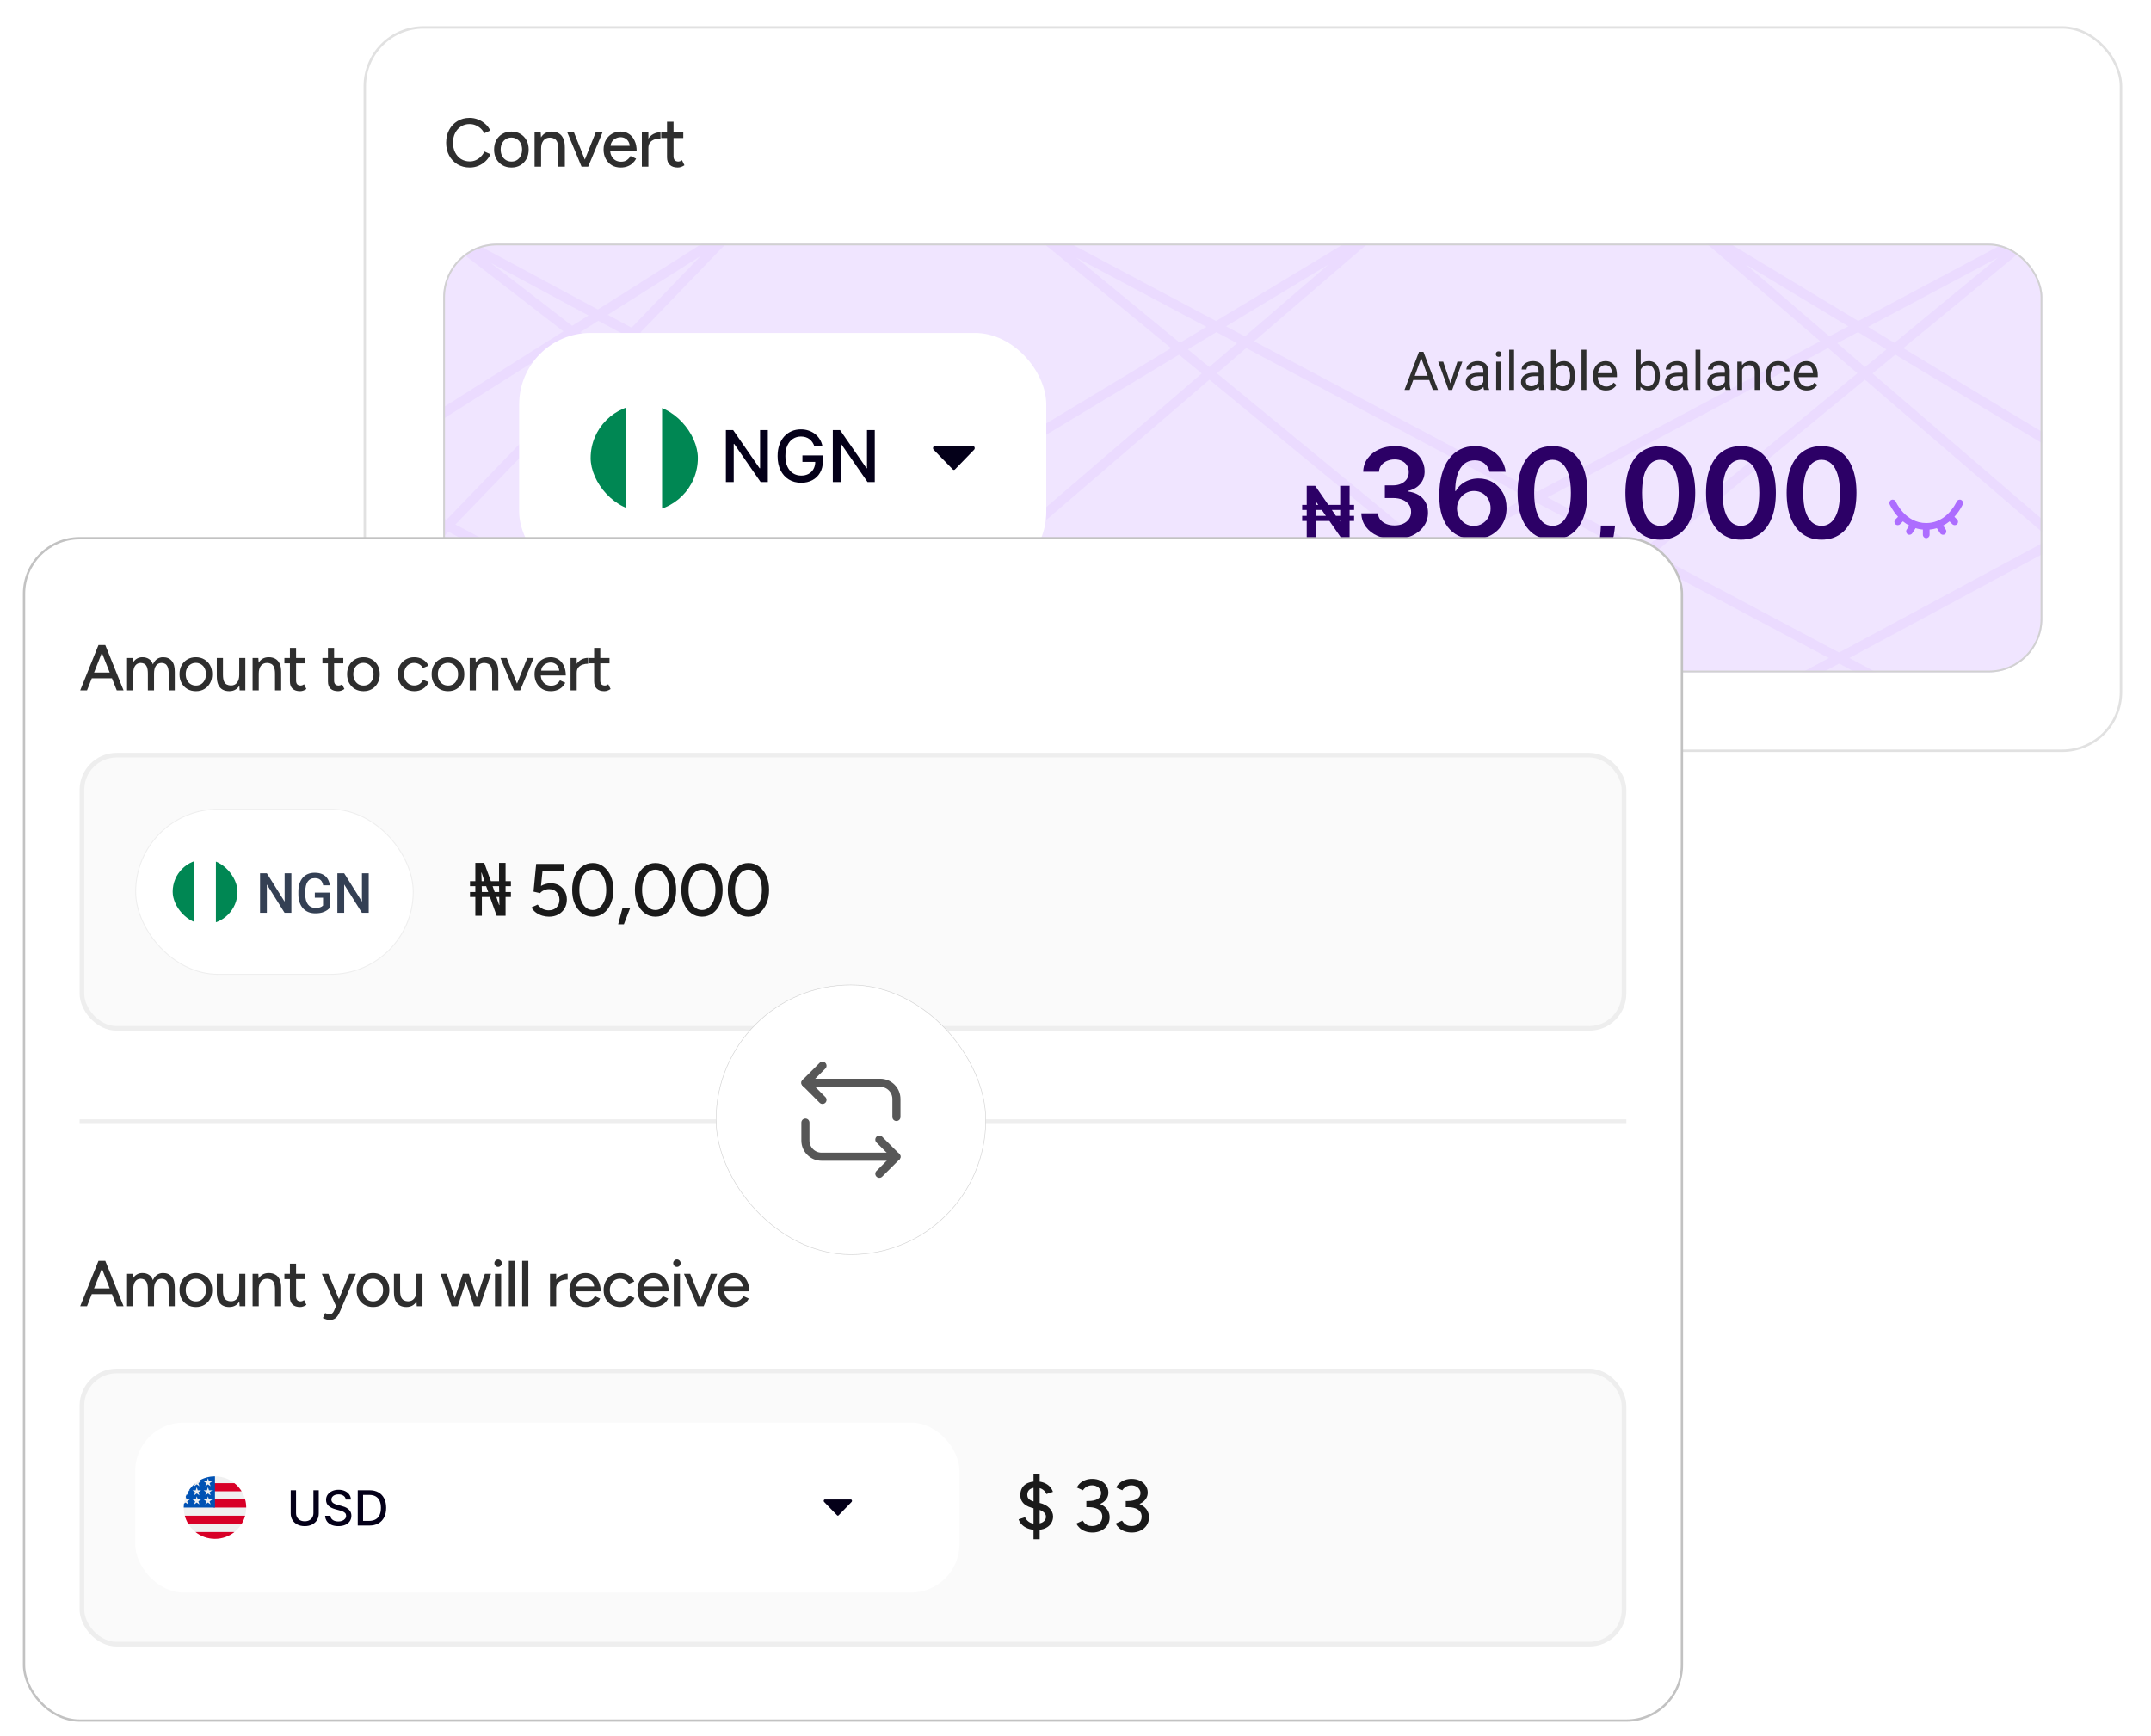 <svg width="358" height="289" viewBox="0 0 358 289" fill="none" xmlns="http://www.w3.org/2000/svg">
<g filter="url(#filter0_d_13057_105446)">
<rect x="60.714" y="0.203" width="292.288" height="120.41" rx="9.787" fill="white"/>
<rect x="60.714" y="0.203" width="292.288" height="120.41" rx="9.787" stroke="#E1E1E1" stroke-width="0.408"/>
<path d="M78.182 23.521C77.421 23.521 76.743 23.346 76.15 22.996C75.556 22.638 75.091 22.151 74.757 21.535C74.422 20.91 74.254 20.195 74.254 19.388C74.254 18.581 74.422 17.869 74.757 17.253C75.091 16.628 75.552 16.141 76.138 15.791C76.724 15.433 77.398 15.254 78.159 15.254C78.654 15.254 79.126 15.346 79.575 15.528C80.024 15.704 80.424 15.951 80.774 16.271C81.132 16.583 81.406 16.948 81.596 17.367L80.591 17.823C80.447 17.511 80.249 17.241 79.998 17.013C79.746 16.784 79.461 16.605 79.141 16.476C78.829 16.347 78.502 16.282 78.159 16.282C77.626 16.282 77.151 16.415 76.732 16.682C76.313 16.948 75.986 17.314 75.75 17.778C75.514 18.242 75.396 18.779 75.396 19.388C75.396 19.997 75.514 20.537 75.75 21.009C75.994 21.481 76.325 21.85 76.743 22.117C77.17 22.376 77.653 22.505 78.194 22.505C78.544 22.505 78.875 22.436 79.187 22.299C79.499 22.155 79.777 21.961 80.02 21.717C80.272 21.466 80.473 21.18 80.626 20.861L81.63 21.306C81.44 21.74 81.17 22.124 80.82 22.459C80.47 22.794 80.066 23.057 79.609 23.247C79.16 23.43 78.684 23.521 78.182 23.521ZM85.134 23.521C84.563 23.521 84.061 23.396 83.627 23.145C83.193 22.886 82.85 22.532 82.599 22.083C82.355 21.634 82.234 21.116 82.234 20.53C82.234 19.944 82.355 19.426 82.599 18.977C82.843 18.528 83.181 18.177 83.615 17.926C84.049 17.668 84.548 17.538 85.111 17.538C85.674 17.538 86.173 17.668 86.607 17.926C87.041 18.177 87.379 18.528 87.623 18.977C87.867 19.426 87.989 19.944 87.989 20.53C87.989 21.116 87.867 21.634 87.623 22.083C87.379 22.532 87.041 22.886 86.607 23.145C86.181 23.396 85.69 23.521 85.134 23.521ZM85.134 22.528C85.476 22.528 85.781 22.444 86.047 22.277C86.314 22.102 86.519 21.866 86.664 21.569C86.816 21.272 86.892 20.925 86.892 20.53C86.892 20.134 86.816 19.788 86.664 19.491C86.519 19.194 86.31 18.962 86.036 18.794C85.762 18.619 85.454 18.532 85.111 18.532C84.761 18.532 84.453 18.619 84.186 18.794C83.92 18.962 83.71 19.194 83.558 19.491C83.406 19.788 83.33 20.134 83.33 20.53C83.33 20.925 83.406 21.272 83.558 21.569C83.71 21.866 83.924 22.102 84.198 22.277C84.472 22.444 84.784 22.528 85.134 22.528ZM88.973 23.384V17.675H89.989L90.058 18.726V23.384H88.973ZM92.924 23.384V20.461H94.008V23.384H92.924ZM92.924 20.461C92.924 19.944 92.863 19.552 92.741 19.285C92.627 19.011 92.463 18.821 92.25 18.714C92.044 18.608 91.805 18.55 91.531 18.543C91.066 18.543 90.705 18.706 90.446 19.034C90.187 19.361 90.058 19.822 90.058 20.416H89.59C89.59 19.814 89.677 19.3 89.852 18.874C90.035 18.44 90.29 18.109 90.617 17.881C90.952 17.652 91.348 17.538 91.805 17.538C92.254 17.538 92.642 17.629 92.969 17.812C93.304 17.995 93.559 18.28 93.734 18.669C93.917 19.049 94.008 19.552 94.008 20.176V20.461H92.924ZM96.862 23.384L99.146 17.675H100.276L97.89 23.384H96.862ZM96.793 23.384L94.418 17.675H95.526L97.81 23.384H96.793ZM103.299 23.521C102.743 23.521 102.252 23.396 101.826 23.145C101.4 22.886 101.065 22.532 100.821 22.083C100.577 21.634 100.456 21.116 100.456 20.53C100.456 19.944 100.577 19.426 100.821 18.977C101.065 18.528 101.4 18.177 101.826 17.926C102.26 17.668 102.755 17.538 103.31 17.538C103.835 17.538 104.296 17.671 104.692 17.938C105.088 18.197 105.396 18.57 105.617 19.057C105.845 19.536 105.959 20.103 105.959 20.758H101.346L101.552 20.587C101.552 20.99 101.632 21.34 101.792 21.637C101.951 21.934 102.168 22.163 102.442 22.322C102.716 22.475 103.029 22.551 103.379 22.551C103.759 22.551 104.075 22.463 104.326 22.288C104.585 22.105 104.787 21.877 104.932 21.603L105.868 22.037C105.716 22.334 105.518 22.596 105.274 22.825C105.031 23.046 104.741 23.217 104.406 23.339C104.079 23.46 103.71 23.521 103.299 23.521ZM101.62 20.073L101.403 19.902H105.012L104.806 20.073C104.806 19.738 104.737 19.453 104.6 19.217C104.463 18.973 104.281 18.79 104.052 18.669C103.824 18.539 103.569 18.474 103.287 18.474C103.013 18.474 102.747 18.539 102.488 18.669C102.237 18.79 102.028 18.969 101.86 19.205C101.7 19.441 101.62 19.73 101.62 20.073ZM107.489 20.313C107.489 19.696 107.607 19.194 107.843 18.805C108.079 18.417 108.384 18.128 108.757 17.938C109.13 17.747 109.522 17.652 109.933 17.652V18.68C109.59 18.68 109.263 18.733 108.951 18.84C108.646 18.939 108.395 19.106 108.197 19.342C108.007 19.57 107.912 19.883 107.912 20.279L107.489 20.313ZM106.827 23.384V17.675H107.912V23.384H106.827ZM112.808 23.521C112.237 23.521 111.795 23.377 111.483 23.087C111.171 22.791 111.015 22.368 111.015 21.82V15.894H112.1V21.66C112.1 21.942 112.168 22.159 112.305 22.311C112.45 22.456 112.655 22.528 112.922 22.528C112.998 22.528 113.082 22.513 113.173 22.482C113.264 22.452 113.375 22.391 113.504 22.299L113.915 23.145C113.717 23.274 113.527 23.369 113.344 23.43C113.169 23.491 112.99 23.521 112.808 23.521ZM110.044 18.611V17.675H113.721V18.611H110.044Z" fill="#2E2E2E"/>
<g clip-path="url(#clip0_13057_105446)">
<rect x="73.763" y="36.194" width="266.151" height="71.37" rx="8.921" fill="#F0E5FF"/>
<g opacity="0.2">
<path d="M517.028 184.948C531.365 160.873 557.28 115.157 546.243 124.896C535.206 134.634 471.854 171.152 441.557 188.194L546.243 74.581L344.175 188.194L531.636 33.194L238.678 188.194L438.311 34.005L151.845 188.194L339.306 34.005L49.594 188.194L228.939 34.005L-26.689 188.194L121.819 34.005L-37.239 134.634L17.133 34.005" stroke="#D6B6FF" stroke-width="1.623"/>
<path d="M-5.361 184.948C-19.698 160.873 -45.613 115.157 -34.576 124.896C-23.539 134.634 39.813 171.152 70.11 188.194L-34.576 74.581L167.492 188.194L-19.969 33.194L272.99 188.194L73.356 34.005L359.822 188.194L172.361 34.005L462.073 188.194L282.728 34.005L538.356 188.194L389.848 34.005L548.906 134.634L494.534 34.005" stroke="#D6B6FF" stroke-width="1.623"/>
</g>
<rect x="86.406" y="51.062" width="87.726" height="41.633" rx="11.895" fill="white"/>
<g clip-path="url(#clip1_13057_105446)">
<path fill-rule="evenodd" clip-rule="evenodd" d="M98.298 62.958H116.141V80.801H98.298V62.958Z" fill="white"/>
<path fill-rule="evenodd" clip-rule="evenodd" d="M110.192 62.958H116.141V80.801H110.192V62.958ZM98.298 62.958H104.247V80.801H98.298V62.958Z" fill="#008753"/>
</g>
<path d="M127.794 67.228V75.879H126.595L122.197 69.534H122.117V75.879H120.812V67.228H122.02L126.421 73.581H126.502V67.228H127.794ZM135.553 69.961C135.471 69.704 135.361 69.475 135.223 69.272C135.088 69.067 134.926 68.892 134.737 68.748C134.549 68.602 134.333 68.491 134.091 68.415C133.852 68.339 133.589 68.301 133.301 68.301C132.814 68.301 132.375 68.426 131.983 68.677C131.592 68.927 131.282 69.295 131.054 69.779C130.829 70.261 130.716 70.851 130.716 71.549C130.716 72.25 130.83 72.843 131.058 73.327C131.286 73.812 131.599 74.179 131.996 74.43C132.393 74.68 132.845 74.806 133.352 74.806C133.822 74.806 134.232 74.71 134.581 74.519C134.933 74.327 135.205 74.057 135.396 73.707C135.591 73.356 135.688 72.942 135.688 72.466L136.026 72.529H133.551V71.452H136.951V72.436C136.951 73.163 136.796 73.793 136.486 74.328C136.179 74.861 135.754 75.272 135.211 75.562C134.67 75.852 134.05 75.997 133.352 75.997C132.569 75.997 131.882 75.817 131.291 75.456C130.702 75.096 130.243 74.585 129.914 73.923C129.584 73.258 129.419 72.47 129.419 71.557C129.419 70.868 129.515 70.248 129.707 69.699C129.898 69.15 130.167 68.684 130.513 68.301C130.863 67.915 131.272 67.621 131.743 67.418C132.216 67.212 132.732 67.109 133.293 67.109C133.76 67.109 134.195 67.178 134.598 67.317C135.004 67.454 135.364 67.65 135.679 67.904C135.998 68.157 136.261 68.458 136.469 68.808C136.678 69.154 136.819 69.538 136.892 69.961H135.553ZM145.59 67.228V75.879H144.391L139.993 69.534H139.913V75.879H138.608V67.228H139.816L144.217 73.581H144.298V67.228H145.59Z" fill="#040019"/>
<path d="M158.94 73.779L162.127 70.493C162.325 70.288 162.205 69.896 161.943 69.896H155.57C155.308 69.896 155.187 70.288 155.386 70.493L158.573 73.779C158.678 73.888 158.834 73.888 158.94 73.779Z" fill="#040019"/>
<path d="M236.712 54.769L234.612 60.549H233.754L236.172 54.207H236.725L236.712 54.769ZM238.472 60.549L236.368 54.769L236.355 54.207H236.908L239.334 60.549H238.472ZM238.363 58.201V58.89H234.799V58.201H238.363ZM241.277 59.822L242.566 55.836H243.39L241.695 60.549H241.155L241.277 59.822ZM240.201 55.836L241.53 59.844L241.621 60.549H241.081L239.373 55.836H240.201ZM246.875 59.743V57.317C246.875 57.131 246.837 56.97 246.761 56.834C246.689 56.694 246.578 56.587 246.43 56.511C246.282 56.436 246.099 56.398 245.881 56.398C245.678 56.398 245.499 56.433 245.346 56.502C245.195 56.572 245.075 56.664 244.988 56.777C244.904 56.89 244.862 57.012 244.862 57.143H244.056C244.056 56.974 244.1 56.807 244.187 56.642C244.274 56.476 244.399 56.327 244.561 56.193C244.727 56.057 244.924 55.949 245.154 55.871C245.386 55.79 245.645 55.749 245.929 55.749C246.272 55.749 246.574 55.807 246.835 55.923C247.1 56.039 247.306 56.215 247.454 56.45C247.605 56.683 247.68 56.974 247.68 57.326V59.521C247.68 59.678 247.693 59.845 247.72 60.022C247.749 60.199 247.791 60.352 247.846 60.48V60.549H247.005C246.965 60.456 246.933 60.333 246.909 60.179C246.886 60.022 246.875 59.877 246.875 59.743ZM247.014 57.692L247.023 58.258H246.208C245.979 58.258 245.774 58.277 245.594 58.315C245.414 58.349 245.263 58.403 245.141 58.476C245.019 58.548 244.926 58.64 244.862 58.75C244.798 58.858 244.766 58.984 244.766 59.129C244.766 59.277 244.8 59.412 244.866 59.534C244.933 59.656 245.033 59.754 245.167 59.826C245.303 59.896 245.47 59.931 245.668 59.931C245.915 59.931 246.133 59.879 246.321 59.774C246.51 59.669 246.66 59.542 246.77 59.391C246.883 59.24 246.944 59.093 246.953 58.951L247.297 59.338C247.277 59.46 247.222 59.595 247.132 59.743C247.042 59.892 246.921 60.034 246.77 60.17C246.622 60.304 246.445 60.416 246.239 60.506C246.035 60.593 245.806 60.636 245.55 60.636C245.231 60.636 244.951 60.574 244.71 60.449C244.471 60.324 244.286 60.157 244.152 59.948C244.021 59.736 243.956 59.499 243.956 59.238C243.956 58.986 244.005 58.763 244.104 58.572C244.203 58.377 244.345 58.216 244.531 58.088C244.717 57.957 244.94 57.859 245.202 57.792C245.463 57.725 245.755 57.692 246.077 57.692H247.014ZM249.824 55.836V60.549H249.013V55.836H249.824ZM248.952 54.586C248.952 54.455 248.992 54.345 249.07 54.255C249.151 54.165 249.27 54.12 249.427 54.12C249.581 54.12 249.699 54.165 249.78 54.255C249.864 54.345 249.906 54.455 249.906 54.586C249.906 54.711 249.864 54.818 249.78 54.908C249.699 54.995 249.581 55.039 249.427 55.039C249.27 55.039 249.151 54.995 249.07 54.908C248.992 54.818 248.952 54.711 248.952 54.586ZM251.993 53.858V60.549H251.183V53.858H251.993ZM256.066 59.743V57.317C256.066 57.131 256.028 56.97 255.953 56.834C255.88 56.694 255.77 56.587 255.622 56.511C255.473 56.436 255.291 56.398 255.073 56.398C254.869 56.398 254.691 56.433 254.537 56.502C254.386 56.572 254.267 56.664 254.18 56.777C254.095 56.89 254.053 57.012 254.053 57.143H253.248C253.248 56.974 253.291 56.807 253.378 56.642C253.465 56.476 253.59 56.327 253.753 56.193C253.918 56.057 254.116 55.949 254.345 55.871C254.578 55.79 254.836 55.749 255.121 55.749C255.463 55.749 255.765 55.807 256.027 55.923C256.291 56.039 256.497 56.215 256.645 56.45C256.796 56.683 256.872 56.974 256.872 57.326V59.521C256.872 59.678 256.885 59.845 256.911 60.022C256.94 60.199 256.982 60.352 257.037 60.48V60.549H256.197C256.156 60.456 256.124 60.333 256.101 60.179C256.078 60.022 256.066 59.877 256.066 59.743ZM256.205 57.692L256.214 58.258H255.399C255.17 58.258 254.965 58.277 254.785 58.315C254.605 58.349 254.454 58.403 254.332 58.476C254.21 58.548 254.117 58.64 254.053 58.75C253.989 58.858 253.958 58.984 253.958 59.129C253.958 59.277 253.991 59.412 254.058 59.534C254.125 59.656 254.225 59.754 254.358 59.826C254.495 59.896 254.662 59.931 254.859 59.931C255.106 59.931 255.324 59.879 255.513 59.774C255.701 59.669 255.851 59.542 255.961 59.391C256.075 59.24 256.136 59.093 256.144 58.951L256.488 59.338C256.468 59.46 256.413 59.595 256.323 59.743C256.233 59.892 256.112 60.034 255.961 60.17C255.813 60.304 255.636 60.416 255.43 60.506C255.227 60.593 254.997 60.636 254.742 60.636C254.422 60.636 254.142 60.574 253.901 60.449C253.663 60.324 253.477 60.157 253.343 59.948C253.213 59.736 253.147 59.499 253.147 59.238C253.147 58.986 253.197 58.763 253.295 58.572C253.394 58.377 253.536 58.216 253.722 58.088C253.908 57.957 254.132 57.859 254.393 57.792C254.655 57.725 254.946 57.692 255.269 57.692H256.205ZM258.135 53.858H258.945V59.635L258.876 60.549H258.135V53.858ZM262.13 58.154V58.245C262.13 58.588 262.089 58.906 262.008 59.199C261.926 59.489 261.807 59.742 261.65 59.957C261.494 60.172 261.302 60.339 261.075 60.458C260.849 60.577 260.589 60.636 260.296 60.636C259.997 60.636 259.734 60.586 259.507 60.484C259.284 60.379 259.095 60.23 258.941 60.035C258.787 59.841 258.664 59.605 258.571 59.33C258.481 59.054 258.418 58.743 258.383 58.397V57.997C258.418 57.648 258.481 57.336 258.571 57.06C258.664 56.784 258.787 56.549 258.941 56.354C259.095 56.157 259.284 56.007 259.507 55.906C259.731 55.801 259.991 55.749 260.287 55.749C260.583 55.749 260.846 55.807 261.075 55.923C261.305 56.036 261.496 56.199 261.65 56.411C261.807 56.623 261.926 56.877 262.008 57.173C262.089 57.467 262.13 57.793 262.13 58.154ZM261.319 58.245V58.154C261.319 57.918 261.298 57.697 261.254 57.491C261.21 57.282 261.141 57.099 261.045 56.943C260.949 56.783 260.823 56.658 260.666 56.568C260.509 56.475 260.316 56.428 260.087 56.428C259.883 56.428 259.706 56.463 259.555 56.533C259.407 56.603 259.281 56.697 259.176 56.816C259.072 56.932 258.986 57.066 258.919 57.217C258.855 57.365 258.807 57.519 258.775 57.679V58.728C258.822 58.932 258.897 59.128 259.002 59.316C259.109 59.502 259.252 59.655 259.429 59.774C259.609 59.893 259.831 59.953 260.095 59.953C260.313 59.953 260.499 59.909 260.653 59.822C260.81 59.732 260.936 59.608 261.032 59.452C261.131 59.295 261.203 59.113 261.25 58.907C261.296 58.701 261.319 58.48 261.319 58.245ZM264.024 53.858V60.549H263.214V53.858H264.024ZM267.274 60.636C266.946 60.636 266.648 60.581 266.381 60.471C266.117 60.358 265.889 60.199 265.697 59.996C265.508 59.793 265.363 59.552 265.262 59.273C265.16 58.994 265.109 58.689 265.109 58.358V58.175C265.109 57.792 265.166 57.451 265.279 57.152C265.392 56.85 265.546 56.594 265.741 56.385C265.935 56.176 266.156 56.017 266.403 55.91C266.65 55.803 266.905 55.749 267.17 55.749C267.506 55.749 267.797 55.807 268.041 55.923C268.288 56.039 268.489 56.202 268.646 56.411C268.803 56.617 268.919 56.861 268.995 57.143C269.07 57.422 269.108 57.727 269.108 58.058V58.419H265.588V57.761H268.302V57.7C268.291 57.491 268.247 57.288 268.171 57.091C268.099 56.893 267.983 56.73 267.823 56.603C267.663 56.475 267.445 56.411 267.17 56.411C266.987 56.411 266.818 56.45 266.664 56.529C266.51 56.604 266.378 56.717 266.268 56.868C266.157 57.019 266.072 57.204 266.011 57.422C265.95 57.639 265.919 57.891 265.919 58.175V58.358C265.919 58.582 265.95 58.792 266.011 58.99C266.075 59.184 266.166 59.356 266.285 59.504C266.407 59.652 266.554 59.768 266.725 59.852C266.899 59.937 267.097 59.979 267.318 59.979C267.602 59.979 267.843 59.921 268.041 59.804C268.238 59.688 268.411 59.533 268.559 59.338L269.047 59.726C268.945 59.88 268.816 60.027 268.659 60.166C268.503 60.305 268.309 60.419 268.08 60.506C267.853 60.593 267.585 60.636 267.274 60.636ZM272.257 53.858H273.068V59.635L272.998 60.549H272.257V53.858ZM276.252 58.154V58.245C276.252 58.588 276.211 58.906 276.13 59.199C276.049 59.489 275.93 59.742 275.773 59.957C275.616 60.172 275.424 60.339 275.198 60.458C274.971 60.577 274.711 60.636 274.418 60.636C274.119 60.636 273.856 60.586 273.63 60.484C273.406 60.379 273.217 60.23 273.063 60.035C272.909 59.841 272.786 59.605 272.693 59.33C272.603 59.054 272.541 58.743 272.506 58.397V57.997C272.541 57.648 272.603 57.336 272.693 57.06C272.786 56.784 272.909 56.549 273.063 56.354C273.217 56.157 273.406 56.007 273.63 55.906C273.853 55.801 274.113 55.749 274.409 55.749C274.706 55.749 274.968 55.807 275.198 55.923C275.427 56.036 275.619 56.199 275.773 56.411C275.93 56.623 276.049 56.877 276.13 57.173C276.211 57.467 276.252 57.793 276.252 58.154ZM275.442 58.245V58.154C275.442 57.918 275.42 57.697 275.376 57.491C275.333 57.282 275.263 57.099 275.167 56.943C275.071 56.783 274.945 56.658 274.788 56.568C274.632 56.475 274.438 56.428 274.209 56.428C274.006 56.428 273.829 56.463 273.678 56.533C273.529 56.603 273.403 56.697 273.299 56.816C273.194 56.932 273.108 57.066 273.042 57.217C272.978 57.365 272.93 57.519 272.898 57.679V58.728C272.944 58.932 273.02 59.128 273.124 59.316C273.232 59.502 273.374 59.655 273.551 59.774C273.731 59.893 273.953 59.953 274.218 59.953C274.435 59.953 274.621 59.909 274.775 59.822C274.932 59.732 275.058 59.608 275.154 59.452C275.253 59.295 275.326 59.113 275.372 58.907C275.419 58.701 275.442 58.48 275.442 58.245ZM280.05 59.743V57.317C280.05 57.131 280.013 56.97 279.937 56.834C279.865 56.694 279.754 56.587 279.606 56.511C279.458 56.436 279.275 56.398 279.057 56.398C278.854 56.398 278.675 56.433 278.521 56.502C278.37 56.572 278.251 56.664 278.164 56.777C278.08 56.89 278.038 57.012 278.038 57.143H277.232C277.232 56.974 277.276 56.807 277.363 56.642C277.45 56.476 277.575 56.327 277.737 56.193C277.903 56.057 278.1 55.949 278.33 55.871C278.562 55.79 278.821 55.749 279.105 55.749C279.448 55.749 279.75 55.807 280.011 55.923C280.276 56.039 280.482 56.215 280.63 56.45C280.781 56.683 280.856 56.974 280.856 57.326V59.521C280.856 59.678 280.869 59.845 280.896 60.022C280.925 60.199 280.967 60.352 281.022 60.48V60.549H280.181C280.141 60.456 280.109 60.333 280.085 60.179C280.062 60.022 280.05 59.877 280.05 59.743ZM280.19 57.692L280.199 58.258H279.384C279.155 58.258 278.95 58.277 278.77 58.315C278.59 58.349 278.439 58.403 278.317 58.476C278.195 58.548 278.102 58.64 278.038 58.75C277.974 58.858 277.942 58.984 277.942 59.129C277.942 59.277 277.976 59.412 278.042 59.534C278.109 59.656 278.209 59.754 278.343 59.826C278.479 59.896 278.646 59.931 278.844 59.931C279.091 59.931 279.308 59.879 279.497 59.774C279.686 59.669 279.836 59.542 279.946 59.391C280.059 59.24 280.12 59.093 280.129 58.951L280.473 59.338C280.453 59.46 280.398 59.595 280.307 59.743C280.217 59.892 280.097 60.034 279.946 60.17C279.798 60.304 279.621 60.416 279.414 60.506C279.211 60.593 278.982 60.636 278.726 60.636C278.407 60.636 278.127 60.574 277.886 60.449C277.647 60.324 277.462 60.157 277.328 59.948C277.197 59.736 277.132 59.499 277.132 59.238C277.132 58.986 277.181 58.763 277.28 58.572C277.379 58.377 277.521 58.216 277.707 58.088C277.893 57.957 278.116 57.859 278.378 57.792C278.639 57.725 278.931 57.692 279.253 57.692H280.19ZM283 53.858V60.549H282.189V53.858H283ZM287.072 59.743V57.317C287.072 57.131 287.035 56.97 286.959 56.834C286.887 56.694 286.776 56.587 286.628 56.511C286.48 56.436 286.297 56.398 286.079 56.398C285.876 56.398 285.697 56.433 285.543 56.502C285.392 56.572 285.273 56.664 285.186 56.777C285.102 56.89 285.06 57.012 285.06 57.143H284.254C284.254 56.974 284.298 56.807 284.385 56.642C284.472 56.476 284.597 56.327 284.759 56.193C284.925 56.057 285.122 55.949 285.352 55.871C285.584 55.79 285.843 55.749 286.127 55.749C286.47 55.749 286.772 55.807 287.033 55.923C287.298 56.039 287.504 56.215 287.652 56.45C287.803 56.683 287.878 56.974 287.878 57.326V59.521C287.878 59.678 287.891 59.845 287.918 60.022C287.947 60.199 287.989 60.352 288.044 60.48V60.549H287.203C287.163 60.456 287.131 60.333 287.107 60.179C287.084 60.022 287.072 59.877 287.072 59.743ZM287.212 57.692L287.221 58.258H286.406C286.177 58.258 285.972 58.277 285.792 58.315C285.612 58.349 285.461 58.403 285.339 58.476C285.217 58.548 285.124 58.64 285.06 58.75C284.996 58.858 284.964 58.984 284.964 59.129C284.964 59.277 284.998 59.412 285.064 59.534C285.131 59.656 285.231 59.754 285.365 59.826C285.501 59.896 285.668 59.931 285.866 59.931C286.113 59.931 286.33 59.879 286.519 59.774C286.708 59.669 286.858 59.542 286.968 59.391C287.081 59.24 287.142 59.093 287.151 58.951L287.495 59.338C287.475 59.46 287.42 59.595 287.329 59.743C287.239 59.892 287.119 60.034 286.968 60.17C286.82 60.304 286.643 60.416 286.436 60.506C286.233 60.593 286.004 60.636 285.748 60.636C285.429 60.636 285.149 60.574 284.908 60.449C284.669 60.324 284.484 60.157 284.35 59.948C284.219 59.736 284.154 59.499 284.154 59.238C284.154 58.986 284.203 58.763 284.302 58.572C284.401 58.377 284.543 58.216 284.729 58.088C284.915 57.957 285.138 57.859 285.4 57.792C285.661 57.725 285.953 57.692 286.275 57.692H287.212ZM289.952 56.842V60.549H289.146V55.836H289.908L289.952 56.842ZM289.76 58.014L289.425 58.001C289.428 57.679 289.476 57.381 289.569 57.108C289.661 56.832 289.792 56.593 289.961 56.389C290.129 56.186 290.329 56.029 290.562 55.919C290.797 55.806 291.057 55.749 291.341 55.749C291.574 55.749 291.783 55.781 291.969 55.845C292.155 55.906 292.313 56.005 292.444 56.141C292.577 56.278 292.679 56.455 292.748 56.672C292.818 56.887 292.853 57.15 292.853 57.461V60.549H292.043V57.452C292.043 57.205 292.006 57.008 291.934 56.86C291.861 56.709 291.755 56.6 291.616 56.533C291.476 56.463 291.305 56.428 291.102 56.428C290.901 56.428 290.719 56.471 290.553 56.555C290.39 56.639 290.25 56.755 290.13 56.903C290.014 57.051 289.923 57.221 289.856 57.413C289.792 57.602 289.76 57.802 289.76 58.014ZM295.963 59.974C296.155 59.974 296.332 59.935 296.495 59.857C296.657 59.778 296.791 59.671 296.895 59.534C297 59.395 297.06 59.237 297.074 59.059H297.841C297.826 59.338 297.732 59.598 297.558 59.839C297.386 60.077 297.161 60.27 296.882 60.419C296.604 60.564 296.297 60.636 295.963 60.636C295.609 60.636 295.3 60.574 295.035 60.449C294.774 60.324 294.556 60.153 294.382 59.935C294.211 59.717 294.081 59.468 293.994 59.186C293.91 58.901 293.868 58.601 293.868 58.284V58.101C293.868 57.785 293.91 57.486 293.994 57.204C294.081 56.919 294.211 56.668 294.382 56.45C294.556 56.232 294.774 56.061 295.035 55.936C295.3 55.811 295.609 55.749 295.963 55.749C296.332 55.749 296.654 55.824 296.93 55.975C297.206 56.123 297.423 56.327 297.579 56.585C297.739 56.841 297.826 57.131 297.841 57.456H297.074C297.06 57.262 297.004 57.086 296.909 56.929C296.816 56.773 296.688 56.648 296.525 56.555C296.365 56.459 296.178 56.411 295.963 56.411C295.716 56.411 295.509 56.46 295.34 56.559C295.175 56.655 295.043 56.786 294.944 56.951C294.848 57.114 294.778 57.295 294.735 57.496C294.694 57.693 294.674 57.895 294.674 58.101V58.284C294.674 58.49 294.694 58.694 294.735 58.894C294.775 59.094 294.844 59.276 294.94 59.438C295.038 59.601 295.17 59.732 295.336 59.831C295.504 59.926 295.713 59.974 295.963 59.974ZM300.703 60.636C300.375 60.636 300.077 60.581 299.81 60.471C299.545 60.358 299.317 60.199 299.126 59.996C298.937 59.793 298.792 59.552 298.69 59.273C298.589 58.994 298.538 58.689 298.538 58.358V58.175C298.538 57.792 298.594 57.451 298.708 57.152C298.821 56.85 298.975 56.594 299.169 56.385C299.364 56.176 299.585 56.017 299.831 55.91C300.078 55.803 300.334 55.749 300.598 55.749C300.935 55.749 301.225 55.807 301.469 55.923C301.716 56.039 301.918 56.202 302.075 56.411C302.232 56.617 302.348 56.861 302.423 57.143C302.499 57.422 302.537 57.727 302.537 58.058V58.419H299.017V57.761H301.731V57.7C301.719 57.491 301.676 57.288 301.6 57.091C301.527 56.893 301.411 56.73 301.252 56.603C301.092 56.475 300.874 56.411 300.598 56.411C300.415 56.411 300.247 56.45 300.093 56.529C299.939 56.604 299.807 56.717 299.696 56.868C299.586 57.019 299.5 57.204 299.439 57.422C299.378 57.639 299.348 57.891 299.348 58.175V58.358C299.348 58.582 299.378 58.792 299.439 58.99C299.503 59.184 299.595 59.356 299.714 59.504C299.836 59.652 299.982 59.768 300.154 59.852C300.328 59.937 300.526 59.979 300.746 59.979C301.031 59.979 301.272 59.921 301.469 59.804C301.667 59.688 301.84 59.533 301.988 59.338L302.476 59.726C302.374 59.88 302.245 60.027 302.088 60.166C301.931 60.305 301.738 60.419 301.509 60.506C301.282 60.593 301.013 60.636 300.703 60.636Z" fill="#2E2E2E"/>
<path d="M225.368 79.679V80.527H216.723V79.679H225.368ZM225.368 81.51V82.358H216.723V81.51H225.368ZM224.618 76.51V85.188H223.22L219.126 79.277H219.058V85.188H217.482V76.51H218.893L222.974 82.425H223.054V76.51H224.618ZM232.1 85.394C231.039 85.394 230.097 85.213 229.272 84.85C228.452 84.486 227.804 83.98 227.328 83.332C226.851 82.684 226.598 81.936 226.569 81.086H229.338C229.363 81.494 229.498 81.85 229.743 82.154C229.989 82.454 230.315 82.687 230.723 82.854C231.13 83.021 231.587 83.104 232.092 83.104C232.633 83.104 233.111 83.011 233.529 82.824C233.946 82.633 234.272 82.368 234.508 82.029C234.744 81.69 234.859 81.3 234.854 80.858C234.859 80.401 234.741 79.999 234.501 79.65C234.26 79.302 233.911 79.029 233.455 78.833C233.003 78.636 232.458 78.538 231.82 78.538H230.487V76.432H231.82C232.345 76.432 232.804 76.341 233.197 76.159C233.595 75.978 233.907 75.722 234.132 75.393C234.358 75.059 234.469 74.674 234.464 74.237C234.469 73.81 234.373 73.439 234.177 73.125C233.985 72.806 233.713 72.558 233.359 72.381C233.011 72.204 232.601 72.116 232.129 72.116C231.668 72.116 231.241 72.2 230.848 72.367C230.455 72.534 230.138 72.772 229.898 73.081C229.657 73.385 229.53 73.749 229.515 74.171H226.886C226.905 73.326 227.148 72.585 227.615 71.947C228.086 71.304 228.715 70.803 229.5 70.444C230.286 70.081 231.167 69.899 232.144 69.899C233.15 69.899 234.024 70.088 234.766 70.466C235.512 70.84 236.089 71.343 236.496 71.976C236.904 72.61 237.108 73.309 237.108 74.075C237.113 74.924 236.862 75.636 236.357 76.211C235.856 76.785 235.198 77.161 234.383 77.338V77.456C235.443 77.603 236.256 77.996 236.82 78.634C237.39 79.267 237.672 80.055 237.667 80.998C237.667 81.842 237.427 82.598 236.946 83.266C236.469 83.929 235.812 84.449 234.972 84.827C234.137 85.205 233.18 85.394 232.1 85.394ZM245.304 85.394C244.582 85.389 243.878 85.264 243.19 85.019C242.503 84.769 241.884 84.363 241.334 83.804C240.785 83.239 240.348 82.49 240.024 81.558C239.699 80.62 239.54 79.459 239.545 78.074C239.545 76.783 239.682 75.632 239.957 74.62C240.232 73.609 240.627 72.754 241.143 72.057C241.658 71.355 242.28 70.82 243.006 70.452C243.738 70.084 244.555 69.899 245.459 69.899C246.406 69.899 247.246 70.086 247.977 70.459C248.714 70.832 249.308 71.343 249.759 71.991C250.211 72.634 250.491 73.361 250.599 74.171H247.911C247.773 73.591 247.491 73.13 247.064 72.786C246.642 72.438 246.107 72.263 245.459 72.263C244.413 72.263 243.608 72.718 243.043 73.626C242.483 74.534 242.201 75.781 242.196 77.367H242.299C242.54 76.935 242.852 76.564 243.234 76.255C243.617 75.946 244.049 75.708 244.531 75.541C245.017 75.369 245.53 75.283 246.07 75.283C246.954 75.283 247.746 75.494 248.449 75.916C249.156 76.338 249.715 76.92 250.128 77.662C250.54 78.398 250.744 79.243 250.739 80.195C250.744 81.187 250.518 82.078 250.061 82.868C249.605 83.654 248.969 84.273 248.154 84.724C247.339 85.176 246.389 85.399 245.304 85.394ZM245.289 83.185C245.824 83.185 246.303 83.055 246.725 82.795C247.147 82.534 247.481 82.183 247.727 81.742C247.972 81.3 248.093 80.804 248.088 80.254C248.093 79.714 247.975 79.225 247.734 78.788C247.499 78.352 247.172 78.005 246.755 77.75C246.337 77.495 245.861 77.367 245.326 77.367C244.928 77.367 244.558 77.443 244.214 77.595C243.87 77.748 243.571 77.959 243.315 78.229C243.06 78.494 242.859 78.803 242.712 79.157C242.569 79.505 242.496 79.878 242.491 80.276C242.496 80.801 242.618 81.285 242.859 81.727C243.099 82.169 243.431 82.522 243.853 82.787C244.275 83.052 244.754 83.185 245.289 83.185ZM258.388 85.475C257.176 85.475 256.135 85.169 255.266 84.555C254.402 83.936 253.736 83.045 253.27 81.882C252.808 80.713 252.578 79.306 252.578 77.662C252.583 76.017 252.816 74.618 253.277 73.464C253.744 72.305 254.409 71.421 255.273 70.813C256.142 70.204 257.181 69.899 258.388 69.899C259.596 69.899 260.635 70.204 261.504 70.813C262.373 71.421 263.038 72.305 263.499 73.464C263.966 74.623 264.199 76.022 264.199 77.662C264.199 79.311 263.966 80.72 263.499 81.889C263.038 83.052 262.373 83.941 261.504 84.555C260.639 85.169 259.601 85.475 258.388 85.475ZM258.388 83.17C259.331 83.17 260.075 82.706 260.62 81.778C261.17 80.846 261.445 79.473 261.445 77.662C261.445 76.464 261.319 75.457 261.069 74.642C260.819 73.827 260.465 73.213 260.009 72.801C259.552 72.384 259.012 72.175 258.388 72.175C257.451 72.175 256.709 72.641 256.164 73.574C255.619 74.502 255.344 75.865 255.339 77.662C255.335 78.865 255.455 79.876 255.7 80.696C255.951 81.516 256.304 82.134 256.761 82.552C257.217 82.964 257.76 83.17 258.388 83.17ZM268.803 83.126L268.707 83.936C268.639 84.555 268.516 85.183 268.339 85.822C268.167 86.465 267.986 87.056 267.794 87.596C267.603 88.136 267.448 88.561 267.33 88.871H265.533C265.602 88.571 265.695 88.163 265.813 87.648C265.936 87.132 266.054 86.553 266.167 85.91C266.28 85.267 266.356 84.614 266.395 83.951L266.446 83.126H268.803ZM276.333 85.475C275.12 85.475 274.079 85.169 273.21 84.555C272.346 83.936 271.681 83.045 271.214 81.882C270.753 80.713 270.522 79.306 270.522 77.662C270.527 76.017 270.76 74.618 271.222 73.464C271.688 72.305 272.354 71.421 273.218 70.813C274.087 70.204 275.125 69.899 276.333 69.899C277.541 69.899 278.579 70.204 279.448 70.813C280.317 71.421 280.982 72.305 281.444 73.464C281.91 74.623 282.143 76.022 282.143 77.662C282.143 79.311 281.91 80.72 281.444 81.889C280.982 83.052 280.317 83.941 279.448 84.555C278.584 85.169 277.546 85.475 276.333 85.475ZM276.333 83.17C277.276 83.17 278.019 82.706 278.564 81.778C279.114 80.846 279.389 79.473 279.389 77.662C279.389 76.464 279.264 75.457 279.014 74.642C278.763 73.827 278.41 73.213 277.953 72.801C277.496 72.384 276.956 72.175 276.333 72.175C275.395 72.175 274.654 72.641 274.109 73.574C273.564 74.502 273.289 75.865 273.284 77.662C273.279 78.865 273.399 79.876 273.645 80.696C273.895 81.516 274.249 82.134 274.705 82.552C275.162 82.964 275.704 83.17 276.333 83.17ZM289.751 85.475C288.538 85.475 287.497 85.169 286.628 84.555C285.764 83.936 285.099 83.045 284.632 81.882C284.171 80.713 283.94 79.306 283.94 77.662C283.945 76.017 284.178 74.618 284.64 73.464C285.106 72.305 285.771 71.421 286.635 70.813C287.504 70.204 288.543 69.899 289.751 69.899C290.958 69.899 291.997 70.204 292.866 70.813C293.735 71.421 294.4 72.305 294.862 73.464C295.328 74.623 295.561 76.022 295.561 77.662C295.561 79.311 295.328 80.72 294.862 81.889C294.4 83.052 293.735 83.941 292.866 84.555C292.002 85.169 290.963 85.475 289.751 85.475ZM289.751 83.17C290.693 83.17 291.437 82.706 291.982 81.778C292.532 80.846 292.807 79.473 292.807 77.662C292.807 76.464 292.682 75.457 292.431 74.642C292.181 73.827 291.827 73.213 291.371 72.801C290.914 72.384 290.374 72.175 289.751 72.175C288.813 72.175 288.071 72.641 287.526 73.574C286.981 74.502 286.707 75.865 286.702 77.662C286.697 78.865 286.817 79.876 287.062 80.696C287.313 81.516 287.666 82.134 288.123 82.552C288.58 82.964 289.122 83.17 289.751 83.17ZM303.168 85.475C301.955 85.475 300.915 85.169 300.046 84.555C299.182 83.936 298.516 83.045 298.05 81.882C297.588 80.713 297.358 79.306 297.358 77.662C297.362 76.017 297.596 74.618 298.057 73.464C298.524 72.305 299.189 71.421 300.053 70.813C300.922 70.204 301.96 69.899 303.168 69.899C304.376 69.899 305.414 70.204 306.283 70.813C307.152 71.421 307.818 72.305 308.279 73.464C308.746 74.623 308.979 76.022 308.979 77.662C308.979 79.311 308.746 80.72 308.279 81.889C307.818 83.052 307.152 83.941 306.283 84.555C305.419 85.169 304.381 85.475 303.168 85.475ZM303.168 83.17C304.111 83.17 304.855 82.706 305.4 81.778C305.95 80.846 306.224 79.473 306.224 77.662C306.224 76.464 306.099 75.457 305.849 74.642C305.598 73.827 305.245 73.213 304.788 72.801C304.332 72.384 303.792 72.175 303.168 72.175C302.23 72.175 301.489 72.641 300.944 73.574C300.399 74.502 300.124 75.865 300.119 77.662C300.114 78.865 300.235 79.876 300.48 80.696C300.731 81.516 301.084 82.134 301.541 82.552C301.997 82.964 302.54 83.17 303.168 83.17Z" fill="#2C0066"/>
<path d="M315.525 79.142C315.404 78.859 315.076 78.728 314.793 78.849C314.51 78.971 314.379 79.298 314.5 79.582L315.012 79.362L315.525 79.142ZM322.588 82.891L322.384 82.372V82.372L322.588 82.891ZM319.055 83.195C319.223 82.936 319.15 82.591 318.892 82.423C318.634 82.255 318.289 82.328 318.121 82.587L318.588 82.891L319.055 83.195ZM317.333 83.797C317.165 84.055 317.238 84.401 317.496 84.569C317.754 84.737 318.1 84.663 318.268 84.405L317.8 84.101L317.333 83.797ZM326.677 79.582C326.798 79.298 326.667 78.971 326.384 78.849C326.101 78.728 325.773 78.859 325.652 79.142L326.164 79.362L326.677 79.582ZM324.491 81.664L324.11 81.257V81.257L324.491 81.664ZM324.933 82.895C325.151 83.112 325.504 83.112 325.722 82.895C325.94 82.677 325.94 82.324 325.722 82.106L325.328 82.5L324.933 82.895ZM320.031 84.659C320.031 84.967 320.28 85.216 320.588 85.216C320.896 85.216 321.146 84.967 321.146 84.659H320.588H320.031ZM322.909 84.405C323.077 84.663 323.422 84.737 323.68 84.569C323.938 84.401 324.011 84.055 323.843 83.797L323.376 84.101L322.909 84.405ZM317.079 82.058C317.297 81.841 317.297 81.487 317.079 81.27C316.862 81.052 316.509 81.052 316.291 81.27L316.685 81.664L317.079 82.058ZM315.455 82.106C315.237 82.324 315.237 82.677 315.455 82.895C315.672 83.112 316.025 83.112 316.243 82.895L315.849 82.5L315.455 82.106ZM320.588 83.265V82.707C318.842 82.707 317.586 81.839 316.745 80.934C316.325 80.482 316.017 80.027 315.814 79.686C315.713 79.516 315.639 79.376 315.591 79.28C315.567 79.232 315.549 79.195 315.538 79.172C315.533 79.16 315.529 79.151 315.527 79.146C315.526 79.144 315.525 79.142 315.525 79.142C315.525 79.141 315.524 79.141 315.525 79.141C315.525 79.141 315.525 79.141 315.525 79.141C315.525 79.142 315.525 79.142 315.525 79.142C315.525 79.142 315.525 79.142 315.012 79.362C314.5 79.582 314.5 79.582 314.5 79.582C314.5 79.582 314.5 79.582 314.5 79.582C314.501 79.583 314.501 79.583 314.501 79.584C314.501 79.585 314.502 79.586 314.503 79.588C314.504 79.591 314.506 79.595 314.508 79.6C314.512 79.609 314.518 79.623 314.526 79.639C314.541 79.673 314.564 79.72 314.593 79.779C314.652 79.896 314.739 80.061 314.856 80.257C315.088 80.648 315.442 81.169 315.928 81.693C316.9 82.739 318.431 83.822 320.588 83.822V83.265ZM322.588 82.891L322.384 82.372C321.859 82.579 321.262 82.707 320.588 82.707V83.265V83.822C321.408 83.822 322.143 83.665 322.793 83.409L322.588 82.891ZM318.588 82.891L318.121 82.587L317.333 83.797L317.8 84.101L318.268 84.405L319.055 83.195L318.588 82.891ZM326.164 79.362C325.652 79.142 325.652 79.142 325.652 79.142C325.652 79.142 325.652 79.142 325.652 79.142C325.652 79.142 325.652 79.141 325.652 79.141C325.652 79.141 325.652 79.141 325.652 79.141C325.652 79.141 325.652 79.141 325.652 79.142C325.651 79.143 325.65 79.145 325.649 79.148C325.646 79.155 325.641 79.166 325.634 79.181C325.62 79.211 325.598 79.257 325.567 79.317C325.506 79.436 325.413 79.609 325.285 79.814C325.028 80.226 324.639 80.76 324.11 81.257L324.491 81.664L324.873 82.07C325.491 81.49 325.939 80.873 326.231 80.404C326.378 80.168 326.487 79.967 326.561 79.823C326.598 79.751 326.625 79.693 326.645 79.652C326.654 79.632 326.662 79.615 326.667 79.603C326.67 79.597 326.672 79.593 326.673 79.589C326.674 79.587 326.675 79.585 326.675 79.584C326.676 79.584 326.676 79.583 326.676 79.583C326.676 79.582 326.676 79.582 326.676 79.582C326.676 79.582 326.676 79.582 326.676 79.582C326.676 79.582 326.677 79.582 326.164 79.362ZM324.491 81.664L324.11 81.257C323.641 81.698 323.068 82.103 322.384 82.372L322.588 82.891L322.793 83.409C323.634 83.078 324.324 82.586 324.873 82.07L324.491 81.664ZM324.491 81.664L324.097 82.058L324.933 82.895L325.328 82.5L325.722 82.106L324.886 81.27L324.491 81.664ZM320.588 83.265H320.031V84.659H320.588H321.146V83.265H320.588ZM322.588 82.891L322.121 83.195L322.909 84.405L323.376 84.101L323.843 83.797L323.056 82.587L322.588 82.891ZM316.685 81.664L316.291 81.27L315.455 82.106L315.849 82.5L316.243 82.895L317.079 82.058L316.685 81.664Z" fill="#AD6DFF"/>
</g>
<rect x="73.912" y="36.343" width="265.853" height="71.073" rx="8.773" stroke="#D1D1D1" stroke-width="0.297"/>
</g>
<g filter="url(#filter1_dd_13057_105446)">
<rect x="4" y="88.053" width="275.928" height="196.814" rx="9.249" fill="white"/>
<rect x="4" y="88.053" width="275.928" height="196.814" rx="9.249" stroke="#C2C2C2" stroke-width="0.385"/>
<path d="M19.434 113.385L16.444 105.829H17.523L20.567 113.385H19.434ZM13.346 113.385L16.39 105.829H17.469L14.479 113.385H13.346ZM14.782 111.366V110.416H19.132V111.366H14.782ZM21.147 113.385V107.988H22.107L22.151 108.733C22.323 108.445 22.539 108.229 22.798 108.085C23.057 107.934 23.356 107.858 23.694 107.858C24.126 107.858 24.493 107.959 24.795 108.161C25.097 108.355 25.317 108.653 25.453 109.056C25.612 108.668 25.835 108.373 26.123 108.171C26.41 107.963 26.752 107.858 27.148 107.858C27.76 107.858 28.238 108.06 28.584 108.463C28.929 108.859 29.098 109.47 29.091 110.298V113.385H28.076V110.622C28.076 110.132 28.022 109.762 27.915 109.51C27.814 109.251 27.677 109.071 27.504 108.97C27.332 108.869 27.13 108.815 26.9 108.808C26.497 108.808 26.184 108.963 25.961 109.272C25.745 109.582 25.637 110.017 25.637 110.578V113.385H24.612V110.622C24.612 110.132 24.561 109.762 24.46 109.51C24.36 109.251 24.219 109.071 24.04 108.97C23.867 108.869 23.665 108.815 23.435 108.808C23.032 108.808 22.719 108.963 22.496 109.272C22.28 109.582 22.172 110.017 22.172 110.578V113.385H21.147ZM32.616 113.514C32.076 113.514 31.602 113.396 31.191 113.158C30.781 112.913 30.457 112.579 30.22 112.154C29.99 111.73 29.875 111.24 29.875 110.686C29.875 110.132 29.99 109.643 30.22 109.218C30.45 108.794 30.77 108.463 31.181 108.225C31.591 107.981 32.062 107.858 32.594 107.858C33.127 107.858 33.598 107.981 34.008 108.225C34.419 108.463 34.739 108.794 34.969 109.218C35.2 109.643 35.315 110.132 35.315 110.686C35.315 111.24 35.2 111.73 34.969 112.154C34.739 112.579 34.419 112.913 34.008 113.158C33.606 113.396 33.141 113.514 32.616 113.514ZM32.616 112.575C32.94 112.575 33.228 112.496 33.48 112.338C33.731 112.172 33.926 111.949 34.062 111.669C34.206 111.388 34.278 111.06 34.278 110.686C34.278 110.312 34.206 109.985 34.062 109.704C33.926 109.423 33.728 109.204 33.469 109.046C33.21 108.88 32.918 108.797 32.594 108.797C32.264 108.797 31.972 108.88 31.72 109.046C31.468 109.204 31.27 109.423 31.127 109.704C30.983 109.985 30.911 110.312 30.911 110.686C30.911 111.06 30.983 111.388 31.127 111.669C31.27 111.949 31.472 112.172 31.731 112.338C31.99 112.496 32.285 112.575 32.616 112.575ZM39.883 113.385L39.818 112.392V107.988H40.833V113.385H39.883ZM36.084 110.751V107.988H37.109V110.751H36.084ZM37.109 110.751C37.109 111.233 37.163 111.604 37.271 111.863C37.386 112.122 37.544 112.302 37.746 112.403C37.947 112.503 38.174 112.557 38.426 112.564C38.865 112.564 39.207 112.41 39.451 112.1C39.696 111.791 39.818 111.356 39.818 110.794H40.261C40.261 111.363 40.174 111.852 40.002 112.262C39.836 112.665 39.599 112.975 39.289 113.19C38.98 113.406 38.602 113.514 38.156 113.514C37.739 113.514 37.372 113.428 37.055 113.255C36.746 113.083 36.505 112.813 36.332 112.446C36.166 112.079 36.084 111.604 36.084 111.021V110.751H37.109ZM42.039 113.385V107.988H42.999L43.064 108.981V113.385H42.039ZM45.773 113.385V110.622H46.799V113.385H45.773ZM45.773 110.622C45.773 110.132 45.716 109.762 45.601 109.51C45.493 109.251 45.338 109.071 45.136 108.97C44.942 108.869 44.715 108.815 44.456 108.808C44.017 108.808 43.676 108.963 43.431 109.272C43.186 109.582 43.064 110.017 43.064 110.578H42.621C42.621 110.01 42.704 109.524 42.87 109.121C43.042 108.711 43.284 108.398 43.593 108.182C43.91 107.966 44.284 107.858 44.715 107.858C45.14 107.858 45.507 107.945 45.816 108.117C46.133 108.29 46.374 108.56 46.54 108.927C46.712 109.287 46.799 109.762 46.799 110.352V110.622H45.773ZM49.947 113.514C49.408 113.514 48.99 113.378 48.695 113.104C48.4 112.823 48.253 112.424 48.253 111.906V106.304H49.278V111.755C49.278 112.021 49.343 112.226 49.472 112.37C49.609 112.507 49.803 112.575 50.055 112.575C50.127 112.575 50.206 112.561 50.293 112.532C50.379 112.503 50.483 112.446 50.606 112.359L50.995 113.158C50.807 113.28 50.627 113.37 50.455 113.428C50.289 113.486 50.12 113.514 49.947 113.514ZM47.335 108.873V107.988H50.811V108.873H47.335ZM56.276 113.514C55.736 113.514 55.318 113.378 55.023 113.104C54.728 112.823 54.581 112.424 54.581 111.906V106.304H55.606V111.755C55.606 112.021 55.671 112.226 55.8 112.37C55.937 112.507 56.132 112.575 56.383 112.575C56.455 112.575 56.535 112.561 56.621 112.532C56.707 112.503 56.812 112.446 56.934 112.359L57.322 113.158C57.135 113.28 56.956 113.37 56.783 113.428C56.617 113.486 56.448 113.514 56.276 113.514ZM53.663 108.873V107.988H57.139V108.873H53.663ZM60.507 113.514C59.968 113.514 59.493 113.396 59.082 113.158C58.672 112.913 58.348 112.579 58.111 112.154C57.881 111.73 57.766 111.24 57.766 110.686C57.766 110.132 57.881 109.643 58.111 109.218C58.341 108.794 58.661 108.463 59.072 108.225C59.482 107.981 59.953 107.858 60.486 107.858C61.018 107.858 61.489 107.981 61.9 108.225C62.31 108.463 62.63 108.794 62.86 109.218C63.09 109.643 63.206 110.132 63.206 110.686C63.206 111.24 63.09 111.73 62.86 112.154C62.63 112.579 62.31 112.913 61.9 113.158C61.497 113.396 61.032 113.514 60.507 113.514ZM60.507 112.575C60.831 112.575 61.119 112.496 61.371 112.338C61.623 112.172 61.817 111.949 61.953 111.669C62.097 111.388 62.169 111.06 62.169 110.686C62.169 110.312 62.097 109.985 61.953 109.704C61.817 109.423 61.619 109.204 61.36 109.046C61.101 108.88 60.809 108.797 60.486 108.797C60.155 108.797 59.863 108.88 59.611 109.046C59.359 109.204 59.161 109.423 59.018 109.704C58.874 109.985 58.802 110.312 58.802 110.686C58.802 111.06 58.874 111.388 59.018 111.669C59.161 111.949 59.363 112.172 59.622 112.338C59.881 112.496 60.176 112.575 60.507 112.575ZM68.975 113.514C68.436 113.514 67.957 113.396 67.54 113.158C67.123 112.913 66.795 112.579 66.558 112.154C66.327 111.73 66.212 111.24 66.212 110.686C66.212 110.132 66.327 109.643 66.558 109.218C66.795 108.794 67.119 108.463 67.529 108.225C67.947 107.981 68.421 107.858 68.954 107.858C69.479 107.858 69.951 107.981 70.368 108.225C70.792 108.47 71.109 108.819 71.318 109.272L70.389 109.661C70.253 109.395 70.055 109.186 69.796 109.035C69.544 108.884 69.252 108.808 68.921 108.808C68.598 108.808 68.31 108.887 68.058 109.046C67.806 109.204 67.608 109.427 67.464 109.715C67.32 109.996 67.249 110.319 67.249 110.686C67.249 111.053 67.32 111.377 67.464 111.658C67.608 111.938 67.81 112.161 68.069 112.327C68.328 112.485 68.619 112.564 68.943 112.564C69.274 112.564 69.569 112.482 69.828 112.316C70.087 112.143 70.281 111.913 70.411 111.625L71.35 112.003C71.141 112.478 70.825 112.849 70.4 113.115C69.983 113.381 69.508 113.514 68.975 113.514ZM74.579 113.514C74.04 113.514 73.565 113.396 73.154 113.158C72.744 112.913 72.42 112.579 72.183 112.154C71.953 111.73 71.838 111.24 71.838 110.686C71.838 110.132 71.953 109.643 72.183 109.218C72.413 108.794 72.734 108.463 73.144 108.225C73.554 107.981 74.025 107.858 74.558 107.858C75.09 107.858 75.561 107.981 75.972 108.225C76.382 108.463 76.702 108.794 76.932 109.218C77.162 109.643 77.278 110.132 77.278 110.686C77.278 111.24 77.162 111.73 76.932 112.154C76.702 112.579 76.382 112.913 75.972 113.158C75.569 113.396 75.105 113.514 74.579 113.514ZM74.579 112.575C74.903 112.575 75.191 112.496 75.443 112.338C75.695 112.172 75.889 111.949 76.026 111.669C76.169 111.388 76.241 111.06 76.241 110.686C76.241 110.312 76.169 109.985 76.026 109.704C75.889 109.423 75.691 109.204 75.432 109.046C75.173 108.88 74.881 108.797 74.558 108.797C74.227 108.797 73.935 108.88 73.683 109.046C73.431 109.204 73.234 109.423 73.09 109.704C72.946 109.985 72.874 110.312 72.874 110.686C72.874 111.06 72.946 111.388 73.09 111.669C73.234 111.949 73.435 112.172 73.694 112.338C73.953 112.496 74.248 112.575 74.579 112.575ZM78.176 113.385V107.988H79.137L79.202 108.981V113.385H78.176ZM81.911 113.385V110.622H82.936V113.385H81.911ZM81.911 110.622C81.911 110.132 81.853 109.762 81.738 109.51C81.63 109.251 81.475 109.071 81.274 108.97C81.08 108.869 80.853 108.815 80.594 108.808C80.155 108.808 79.813 108.963 79.569 109.272C79.324 109.582 79.202 110.017 79.202 110.578H78.759C78.759 110.01 78.842 109.524 79.007 109.121C79.18 108.711 79.421 108.398 79.731 108.182C80.047 107.966 80.421 107.858 80.853 107.858C81.278 107.858 81.645 107.945 81.954 108.117C82.271 108.29 82.512 108.56 82.677 108.927C82.85 109.287 82.936 109.762 82.936 110.352V110.622H81.911ZM85.602 113.385L87.76 107.988H88.829L86.573 113.385H85.602ZM85.537 113.385L83.292 107.988H84.339L86.497 113.385H85.537ZM91.654 113.514C91.129 113.514 90.665 113.396 90.262 113.158C89.859 112.913 89.542 112.579 89.312 112.154C89.082 111.73 88.966 111.24 88.966 110.686C88.966 110.132 89.082 109.643 89.312 109.218C89.542 108.794 89.859 108.463 90.262 108.225C90.672 107.981 91.14 107.858 91.665 107.858C92.161 107.858 92.597 107.984 92.971 108.236C93.345 108.481 93.636 108.833 93.845 109.294C94.061 109.747 94.169 110.283 94.169 110.902H89.808L90.003 110.74C90.003 111.122 90.078 111.453 90.229 111.733C90.38 112.014 90.585 112.23 90.844 112.381C91.104 112.525 91.399 112.597 91.73 112.597C92.089 112.597 92.388 112.514 92.626 112.349C92.87 112.176 93.061 111.96 93.198 111.701L94.083 112.111C93.939 112.392 93.752 112.64 93.521 112.856C93.291 113.065 93.018 113.226 92.701 113.342C92.392 113.457 92.043 113.514 91.654 113.514ZM90.067 110.255L89.862 110.093H93.273L93.079 110.255C93.079 109.938 93.014 109.668 92.885 109.445C92.755 109.215 92.582 109.042 92.367 108.927C92.151 108.805 91.909 108.743 91.643 108.743C91.384 108.743 91.132 108.805 90.888 108.927C90.65 109.042 90.452 109.211 90.294 109.434C90.143 109.657 90.067 109.931 90.067 110.255ZM95.583 110.481C95.583 109.898 95.695 109.423 95.918 109.056C96.141 108.689 96.429 108.416 96.781 108.236C97.134 108.056 97.504 107.966 97.893 107.966V108.938C97.569 108.938 97.26 108.988 96.965 109.089C96.677 109.182 96.439 109.341 96.252 109.564C96.073 109.78 95.983 110.075 95.983 110.449L95.583 110.481ZM94.957 113.385V107.988H95.983V113.385H94.957ZM100.579 113.514C100.039 113.514 99.621 113.378 99.326 113.104C99.031 112.823 98.884 112.424 98.884 111.906V106.304H99.909V111.755C99.909 112.021 99.974 112.226 100.104 112.37C100.24 112.507 100.435 112.575 100.687 112.575C100.758 112.575 100.838 112.561 100.924 112.532C101.01 112.503 101.115 112.446 101.237 112.359L101.626 113.158C101.439 113.28 101.259 113.37 101.086 113.428C100.92 113.486 100.751 113.514 100.579 113.514ZM97.966 108.873V107.988H101.442V108.873H97.966Z" fill="#2E2E2E"/>
<rect x="13.634" y="124.165" width="256.659" height="45.474" rx="5.781" fill="#FAFAFA"/>
<rect x="13.634" y="124.165" width="256.659" height="45.474" rx="5.781" stroke="#EEEEEE" stroke-width="0.771"/>
<rect x="22.575" y="133.159" width="46.2" height="27.487" rx="13.743" fill="white"/>
<rect x="22.575" y="133.159" width="46.2" height="27.487" rx="13.743" stroke="#EEEEEE" stroke-width="0.154"/>
<g clip-path="url(#clip2_13057_105446)">
<path fill-rule="evenodd" clip-rule="evenodd" d="M28.741 141.507H39.531V152.298H28.741V141.507Z" fill="white"/>
<path fill-rule="evenodd" clip-rule="evenodd" d="M35.934 141.507H39.531V152.298H35.934V141.507ZM28.741 141.507H32.338V152.298H28.741V141.507Z" fill="#008753"/>
</g>
<path d="M48.496 143.827V150.402H47.363L44.414 145.692V150.402H43.28V143.827H44.414L47.372 148.546V143.827H48.496ZM54.896 147.042V149.553C54.802 149.677 54.656 149.812 54.458 149.96C54.262 150.104 54.001 150.229 53.676 150.335C53.351 150.44 52.946 150.493 52.461 150.493C52.049 150.493 51.671 150.423 51.328 150.285C50.985 150.143 50.688 149.937 50.438 149.666C50.191 149.395 50 149.066 49.865 148.677C49.729 148.286 49.661 147.84 49.661 147.34V146.884C49.661 146.388 49.723 145.945 49.847 145.557C49.973 145.165 50.154 144.834 50.389 144.563C50.623 144.292 50.906 144.087 51.238 143.949C51.572 143.807 51.95 143.737 52.371 143.737C52.91 143.737 53.356 143.827 53.708 144.008C54.063 144.185 54.337 144.432 54.53 144.748C54.722 145.064 54.844 145.426 54.896 145.832H53.785C53.748 145.603 53.678 145.398 53.572 145.218C53.47 145.037 53.322 144.896 53.13 144.793C52.94 144.688 52.693 144.635 52.389 144.635C52.127 144.635 51.897 144.685 51.698 144.784C51.499 144.884 51.334 145.03 51.202 145.222C51.072 145.415 50.974 145.65 50.908 145.927C50.842 146.204 50.809 146.52 50.809 146.875V147.34C50.809 147.702 50.846 148.022 50.922 148.302C51 148.582 51.111 148.819 51.256 149.011C51.403 149.204 51.582 149.35 51.793 149.449C52.004 149.546 52.242 149.594 52.507 149.594C52.766 149.594 52.978 149.573 53.143 149.531C53.309 149.486 53.44 149.433 53.536 149.373C53.636 149.309 53.712 149.249 53.767 149.192V147.887H52.398V147.042H54.896ZM61.367 143.827V150.402H60.234L57.285 145.692V150.402H56.151V143.827H57.285L60.243 148.546V143.827H61.367Z" fill="#344054"/>
<path d="M79.112 150.903V147.77H78.224V146.944H79.112V145.97H78.224V145.144H79.112V142.098H80.592L81.702 145.144H83.058V142.098H84.144V145.144H85.032V145.97H84.144V146.944H85.032V147.77H84.144V150.903H82.664L81.542 147.77H80.198V150.903H79.112ZM80.198 146.944H81.258L80.913 145.97H80.173L80.198 146.944ZM83.071 149.114H83.12L83.083 147.77H82.615L83.071 149.114ZM80.16 145.144H80.629L80.16 143.713H80.111L80.16 145.144ZM82.331 146.944H83.083L83.058 145.97H81.986L82.331 146.944ZM91.372 151.051C91.01 151.051 90.641 150.997 90.262 150.89C89.892 150.775 89.547 150.607 89.226 150.385C88.906 150.154 88.651 149.863 88.462 149.509L89.485 149.04C89.749 149.369 90.036 149.612 90.349 149.768C90.661 149.916 90.986 149.99 91.323 149.99C91.857 149.99 92.289 149.83 92.618 149.509C92.947 149.188 93.111 148.761 93.111 148.227C93.111 147.709 92.951 147.285 92.63 146.956C92.309 146.628 91.89 146.463 91.372 146.463C91.076 146.463 90.793 146.529 90.521 146.66C90.25 146.784 90.04 146.94 89.892 147.129L88.795 146.882L89.239 142.27H93.913V143.38H90.299L90.04 145.933C90.271 145.801 90.525 145.694 90.805 145.612C91.085 145.53 91.368 145.489 91.656 145.489C92.174 145.489 92.634 145.604 93.037 145.834C93.44 146.064 93.756 146.385 93.987 146.796C94.225 147.199 94.344 147.663 94.344 148.19C94.344 148.757 94.217 149.254 93.962 149.682C93.707 150.109 93.358 150.446 92.914 150.693C92.47 150.931 91.956 151.051 91.372 151.051ZM98.655 151.051C97.989 151.051 97.397 150.861 96.879 150.483C96.361 150.097 95.954 149.571 95.658 148.905C95.37 148.231 95.227 147.458 95.227 146.586C95.227 145.715 95.37 144.946 95.658 144.28C95.954 143.606 96.357 143.08 96.867 142.702C97.385 142.315 97.981 142.122 98.655 142.122C99.329 142.122 99.921 142.315 100.431 142.702C100.949 143.08 101.356 143.606 101.652 144.28C101.947 144.946 102.095 145.715 102.095 146.586C102.095 147.458 101.947 148.231 101.652 148.905C101.364 149.571 100.961 150.097 100.443 150.483C99.925 150.861 99.329 151.051 98.655 151.051ZM98.655 149.941C99.091 149.941 99.477 149.797 99.814 149.509C100.159 149.221 100.427 148.827 100.616 148.325C100.805 147.824 100.899 147.244 100.899 146.586C100.899 145.929 100.805 145.349 100.616 144.848C100.427 144.338 100.159 143.939 99.814 143.651C99.477 143.364 99.091 143.22 98.655 143.22C98.219 143.22 97.833 143.364 97.496 143.651C97.159 143.939 96.895 144.338 96.706 144.848C96.517 145.349 96.423 145.929 96.423 146.586C96.423 147.244 96.517 147.828 96.706 148.338C96.895 148.839 97.159 149.234 97.496 149.521C97.833 149.801 98.219 149.941 98.655 149.941ZM102.884 152.321L103.599 149.632H104.87L103.834 152.321H102.884ZM109.096 151.051C108.43 151.051 107.838 150.861 107.32 150.483C106.802 150.097 106.395 149.571 106.099 148.905C105.812 148.231 105.668 147.458 105.668 146.586C105.668 145.715 105.812 144.946 106.099 144.28C106.395 143.606 106.798 143.08 107.308 142.702C107.826 142.315 108.422 142.122 109.096 142.122C109.77 142.122 110.362 142.315 110.872 142.702C111.39 143.08 111.797 143.606 112.093 144.28C112.389 144.946 112.537 145.715 112.537 146.586C112.537 147.458 112.389 148.231 112.093 148.905C111.805 149.571 111.402 150.097 110.884 150.483C110.366 150.861 109.77 151.051 109.096 151.051ZM109.096 149.941C109.532 149.941 109.918 149.797 110.255 149.509C110.601 149.221 110.868 148.827 111.057 148.325C111.246 147.824 111.34 147.244 111.34 146.586C111.34 145.929 111.246 145.349 111.057 144.848C110.868 144.338 110.601 143.939 110.255 143.651C109.918 143.364 109.532 143.22 109.096 143.22C108.66 143.22 108.274 143.364 107.937 143.651C107.6 143.939 107.337 144.338 107.148 144.848C106.959 145.349 106.864 145.929 106.864 146.586C106.864 147.244 106.959 147.828 107.148 148.338C107.337 148.839 107.6 149.234 107.937 149.521C108.274 149.801 108.66 149.941 109.096 149.941ZM116.828 151.051C116.162 151.051 115.57 150.861 115.052 150.483C114.534 150.097 114.127 149.571 113.831 148.905C113.543 148.231 113.399 147.458 113.399 146.586C113.399 145.715 113.543 144.946 113.831 144.28C114.127 143.606 114.53 143.08 115.04 142.702C115.557 142.315 116.153 142.122 116.828 142.122C117.502 142.122 118.094 142.315 118.603 142.702C119.121 143.08 119.528 143.606 119.824 144.28C120.12 144.946 120.268 145.715 120.268 146.586C120.268 147.458 120.12 148.231 119.824 148.905C119.537 149.571 119.134 150.097 118.616 150.483C118.098 150.861 117.502 151.051 116.828 151.051ZM116.828 149.941C117.263 149.941 117.65 149.797 117.987 149.509C118.332 149.221 118.599 148.827 118.788 148.325C118.978 147.824 119.072 147.244 119.072 146.586C119.072 145.929 118.978 145.349 118.788 144.848C118.599 144.338 118.332 143.939 117.987 143.651C117.65 143.364 117.263 143.22 116.828 143.22C116.392 143.22 116.006 143.364 115.668 143.651C115.331 143.939 115.068 144.338 114.879 144.848C114.69 145.349 114.596 145.929 114.596 146.586C114.596 147.244 114.69 147.828 114.879 148.338C115.068 148.839 115.331 149.234 115.668 149.521C116.006 149.801 116.392 149.941 116.828 149.941ZM124.559 151.051C123.893 151.051 123.301 150.861 122.783 150.483C122.265 150.097 121.859 149.571 121.563 148.905C121.275 148.231 121.131 147.458 121.131 146.586C121.131 145.715 121.275 144.946 121.563 144.28C121.859 143.606 122.261 143.08 122.771 142.702C123.289 142.315 123.885 142.122 124.559 142.122C125.233 142.122 125.825 142.315 126.335 142.702C126.853 143.08 127.26 143.606 127.556 144.28C127.852 144.946 128 145.715 128 146.586C128 147.458 127.852 148.231 127.556 148.905C127.268 149.571 126.865 150.097 126.347 150.483C125.829 150.861 125.233 151.051 124.559 151.051ZM124.559 149.941C124.995 149.941 125.381 149.797 125.718 149.509C126.064 149.221 126.331 148.827 126.52 148.325C126.709 147.824 126.804 147.244 126.804 146.586C126.804 145.929 126.709 145.349 126.52 144.848C126.331 144.338 126.064 143.939 125.718 143.651C125.381 143.364 124.995 143.22 124.559 143.22C124.123 143.22 123.737 143.364 123.4 143.651C123.063 143.939 122.8 144.338 122.611 144.848C122.422 145.349 122.327 145.929 122.327 146.586C122.327 147.244 122.422 147.828 122.611 148.338C122.8 148.839 123.063 149.234 123.4 149.521C123.737 149.801 124.123 149.941 124.559 149.941Z" fill="#1A1A1A"/>
<path d="M13.249 185.167H270.679" stroke="#EEEEEE" stroke-width="0.771"/>
<path d="M19.434 215.894L16.444 208.339H17.523L20.567 215.894H19.434ZM13.346 215.894L16.39 208.339H17.469L14.479 215.894H13.346ZM14.782 213.876V212.926H19.132V213.876H14.782ZM21.147 215.894V210.497H22.107L22.151 211.242C22.323 210.954 22.539 210.738 22.798 210.595C23.057 210.443 23.356 210.368 23.694 210.368C24.126 210.368 24.493 210.469 24.795 210.67C25.097 210.864 25.317 211.163 25.453 211.566C25.612 211.177 25.835 210.882 26.123 210.681C26.41 210.472 26.752 210.368 27.148 210.368C27.76 210.368 28.238 210.569 28.584 210.972C28.929 211.368 29.098 211.98 29.091 212.807V215.894H28.076V213.131C28.076 212.642 28.022 212.271 27.915 212.019C27.814 211.76 27.677 211.58 27.504 211.48C27.332 211.379 27.13 211.325 26.9 211.318C26.497 211.318 26.184 211.472 25.961 211.782C25.745 212.091 25.637 212.527 25.637 213.088V215.894H24.612V213.131C24.612 212.642 24.561 212.271 24.46 212.019C24.36 211.76 24.219 211.58 24.04 211.48C23.867 211.379 23.665 211.325 23.435 211.318C23.032 211.318 22.719 211.472 22.496 211.782C22.28 212.091 22.172 212.527 22.172 213.088V215.894H21.147ZM32.616 216.024C32.076 216.024 31.602 215.905 31.191 215.668C30.781 215.423 30.457 215.088 30.22 214.664C29.99 214.239 29.875 213.75 29.875 213.196C29.875 212.642 29.99 212.152 30.22 211.728C30.45 211.303 30.77 210.972 31.181 210.735C31.591 210.49 32.062 210.368 32.594 210.368C33.127 210.368 33.598 210.49 34.008 210.735C34.419 210.972 34.739 211.303 34.969 211.728C35.2 212.152 35.315 212.642 35.315 213.196C35.315 213.75 35.2 214.239 34.969 214.664C34.739 215.088 34.419 215.423 34.008 215.668C33.606 215.905 33.141 216.024 32.616 216.024ZM32.616 215.085C32.94 215.085 33.228 215.006 33.48 214.847C33.731 214.682 33.926 214.459 34.062 214.178C34.206 213.897 34.278 213.57 34.278 213.196C34.278 212.822 34.206 212.494 34.062 212.214C33.926 211.933 33.728 211.713 33.469 211.555C33.21 211.39 32.918 211.307 32.594 211.307C32.264 211.307 31.972 211.39 31.72 211.555C31.468 211.713 31.27 211.933 31.127 212.214C30.983 212.494 30.911 212.822 30.911 213.196C30.911 213.57 30.983 213.897 31.127 214.178C31.27 214.459 31.472 214.682 31.731 214.847C31.99 215.006 32.285 215.085 32.616 215.085ZM39.883 215.894L39.818 214.901V210.497H40.833V215.894H39.883ZM36.084 213.261V210.497H37.109V213.261H36.084ZM37.109 213.261C37.109 213.743 37.163 214.113 37.271 214.372C37.386 214.631 37.544 214.811 37.746 214.912C37.947 215.013 38.174 215.067 38.426 215.074C38.865 215.074 39.207 214.919 39.451 214.61C39.696 214.3 39.818 213.865 39.818 213.304H40.261C40.261 213.872 40.174 214.362 40.002 214.772C39.836 215.175 39.599 215.484 39.289 215.7C38.98 215.916 38.602 216.024 38.156 216.024C37.739 216.024 37.372 215.937 37.055 215.765C36.746 215.592 36.505 215.322 36.332 214.955C36.166 214.588 36.084 214.113 36.084 213.53V213.261H37.109ZM42.039 215.894V210.497H42.999L43.064 211.49V215.894H42.039ZM45.773 215.894V213.131H46.799V215.894H45.773ZM45.773 213.131C45.773 212.642 45.716 212.271 45.601 212.019C45.493 211.76 45.338 211.58 45.136 211.48C44.942 211.379 44.715 211.325 44.456 211.318C44.017 211.318 43.676 211.472 43.431 211.782C43.186 212.091 43.064 212.527 43.064 213.088H42.621C42.621 212.519 42.704 212.034 42.87 211.631C43.042 211.221 43.284 210.908 43.593 210.692C43.91 210.476 44.284 210.368 44.715 210.368C45.14 210.368 45.507 210.454 45.816 210.627C46.133 210.8 46.374 211.069 46.54 211.436C46.712 211.796 46.799 212.271 46.799 212.861V213.131H45.773ZM49.947 216.024C49.408 216.024 48.99 215.887 48.695 215.614C48.4 215.333 48.253 214.934 48.253 214.416V208.814H49.278V214.264C49.278 214.531 49.343 214.736 49.472 214.88C49.609 215.016 49.803 215.085 50.055 215.085C50.127 215.085 50.206 215.07 50.293 215.042C50.379 215.013 50.483 214.955 50.606 214.869L50.995 215.668C50.807 215.79 50.627 215.88 50.455 215.937C50.289 215.995 50.12 216.024 49.947 216.024ZM47.335 211.382V210.497H50.811V211.382H47.335ZM54.851 218.183C54.692 218.183 54.516 218.154 54.322 218.096C54.135 218.039 53.94 217.963 53.739 217.87L54.117 217.028C54.275 217.1 54.412 217.154 54.527 217.19C54.649 217.226 54.746 217.244 54.818 217.244C54.998 217.244 55.149 217.193 55.272 217.092C55.401 216.992 55.505 216.851 55.585 216.671L56.211 215.193L58.132 210.497H59.233L56.675 216.564C56.538 216.895 56.394 217.182 56.243 217.427C56.092 217.672 55.905 217.859 55.682 217.988C55.466 218.118 55.189 218.183 54.851 218.183ZM55.93 215.894L53.566 210.497H54.656L56.61 215.182L56.923 215.894H55.93ZM62.099 216.024C61.559 216.024 61.084 215.905 60.674 215.668C60.264 215.423 59.94 215.088 59.703 214.664C59.472 214.239 59.357 213.75 59.357 213.196C59.357 212.642 59.472 212.152 59.703 211.728C59.933 211.303 60.253 210.972 60.663 210.735C61.073 210.49 61.545 210.368 62.077 210.368C62.61 210.368 63.081 210.49 63.491 210.735C63.901 210.972 64.222 211.303 64.452 211.728C64.682 212.152 64.797 212.642 64.797 213.196C64.797 213.75 64.682 214.239 64.452 214.664C64.222 215.088 63.901 215.423 63.491 215.668C63.088 215.905 62.624 216.024 62.099 216.024ZM62.099 215.085C62.423 215.085 62.711 215.006 62.962 214.847C63.214 214.682 63.408 214.459 63.545 214.178C63.689 213.897 63.761 213.57 63.761 213.196C63.761 212.822 63.689 212.494 63.545 212.214C63.408 211.933 63.211 211.713 62.952 211.555C62.693 211.39 62.401 211.307 62.077 211.307C61.746 211.307 61.455 211.39 61.203 211.555C60.951 211.713 60.753 211.933 60.609 212.214C60.465 212.494 60.393 212.822 60.393 213.196C60.393 213.57 60.465 213.897 60.609 214.178C60.753 214.459 60.955 214.682 61.214 214.847C61.473 215.006 61.768 215.085 62.099 215.085ZM69.366 215.894L69.301 214.901V210.497H70.316V215.894H69.366ZM65.566 213.261V210.497H66.592V213.261H65.566ZM66.592 213.261C66.592 213.743 66.646 214.113 66.754 214.372C66.869 214.631 67.027 214.811 67.228 214.912C67.43 215.013 67.657 215.067 67.909 215.074C68.347 215.074 68.689 214.919 68.934 214.61C69.179 214.3 69.301 213.865 69.301 213.304H69.743C69.743 213.872 69.657 214.362 69.484 214.772C69.319 215.175 69.082 215.484 68.772 215.7C68.463 215.916 68.085 216.024 67.639 216.024C67.221 216.024 66.854 215.937 66.538 215.765C66.228 215.592 65.987 215.322 65.815 214.955C65.649 214.588 65.566 214.113 65.566 213.53V213.261H66.592ZM78.875 215.894L80.7 210.497H81.725L79.89 215.894H78.875ZM75.238 215.894L77.03 210.497H77.958L76.188 215.894H75.238ZM75.162 215.894L73.327 210.497H74.364L76.144 215.894H75.162ZM78.875 215.894L77.105 210.497H78.044L79.825 215.894H78.875ZM82.383 215.894V210.497H83.409V215.894H82.383ZM82.902 209.353C82.736 209.353 82.592 209.292 82.47 209.17C82.347 209.04 82.286 208.893 82.286 208.727C82.286 208.554 82.347 208.411 82.47 208.295C82.592 208.173 82.736 208.112 82.902 208.112C83.074 208.112 83.218 208.173 83.333 208.295C83.456 208.411 83.517 208.554 83.517 208.727C83.517 208.893 83.456 209.04 83.333 209.17C83.218 209.292 83.074 209.353 82.902 209.353ZM84.687 215.894V208.339H85.712V215.894H84.687ZM86.907 215.894V208.339H87.933V215.894H86.907ZM92.165 212.991C92.165 212.408 92.276 211.933 92.499 211.566C92.722 211.199 93.01 210.926 93.363 210.746C93.715 210.566 94.086 210.476 94.474 210.476V211.447C94.15 211.447 93.841 211.498 93.546 211.598C93.258 211.692 93.021 211.85 92.834 212.073C92.654 212.289 92.564 212.584 92.564 212.958L92.165 212.991ZM91.538 215.894V210.497H92.564V215.894H91.538ZM97.462 216.024C96.937 216.024 96.473 215.905 96.07 215.668C95.667 215.423 95.35 215.088 95.12 214.664C94.889 214.239 94.774 213.75 94.774 213.196C94.774 212.642 94.889 212.152 95.12 211.728C95.35 211.303 95.667 210.972 96.07 210.735C96.48 210.49 96.948 210.368 97.473 210.368C97.969 210.368 98.405 210.494 98.779 210.746C99.153 210.99 99.445 211.343 99.653 211.803C99.869 212.257 99.977 212.793 99.977 213.412H95.616L95.811 213.25C95.811 213.631 95.886 213.962 96.037 214.243C96.188 214.523 96.394 214.739 96.653 214.89C96.912 215.034 97.207 215.106 97.538 215.106C97.897 215.106 98.196 215.024 98.433 214.858C98.678 214.685 98.869 214.47 99.006 214.21L99.891 214.621C99.747 214.901 99.56 215.15 99.329 215.365C99.099 215.574 98.826 215.736 98.509 215.851C98.2 215.966 97.851 216.024 97.462 216.024ZM95.875 212.764L95.67 212.602H99.081L98.887 212.764C98.887 212.447 98.822 212.178 98.693 211.955C98.563 211.724 98.39 211.552 98.174 211.436C97.959 211.314 97.718 211.253 97.451 211.253C97.192 211.253 96.94 211.314 96.696 211.436C96.458 211.552 96.26 211.721 96.102 211.944C95.951 212.167 95.875 212.44 95.875 212.764ZM103.226 216.024C102.686 216.024 102.208 215.905 101.791 215.668C101.373 215.423 101.046 215.088 100.808 214.664C100.578 214.239 100.463 213.75 100.463 213.196C100.463 212.642 100.578 212.152 100.808 211.728C101.046 211.303 101.37 210.972 101.78 210.735C102.197 210.49 102.672 210.368 103.205 210.368C103.73 210.368 104.201 210.49 104.619 210.735C105.043 210.98 105.36 211.329 105.568 211.782L104.64 212.17C104.503 211.904 104.306 211.695 104.046 211.544C103.795 211.393 103.503 211.318 103.172 211.318C102.848 211.318 102.561 211.397 102.309 211.555C102.057 211.713 101.859 211.937 101.715 212.224C101.571 212.505 101.499 212.829 101.499 213.196C101.499 213.563 101.571 213.887 101.715 214.167C101.859 214.448 102.06 214.671 102.319 214.836C102.579 214.995 102.87 215.074 103.194 215.074C103.525 215.074 103.82 214.991 104.079 214.826C104.338 214.653 104.532 214.423 104.662 214.135L105.601 214.513C105.392 214.988 105.076 215.358 104.651 215.624C104.234 215.891 103.759 216.024 103.226 216.024ZM108.776 216.024C108.251 216.024 107.786 215.905 107.384 215.668C106.981 215.423 106.664 215.088 106.434 214.664C106.203 214.239 106.088 213.75 106.088 213.196C106.088 212.642 106.203 212.152 106.434 211.728C106.664 211.303 106.981 210.972 107.384 210.735C107.794 210.49 108.261 210.368 108.787 210.368C109.283 210.368 109.719 210.494 110.093 210.746C110.467 210.99 110.758 211.343 110.967 211.803C111.183 212.257 111.291 212.793 111.291 213.412H106.93L107.124 213.25C107.124 213.631 107.2 213.962 107.351 214.243C107.502 214.523 107.707 214.739 107.966 214.89C108.225 215.034 108.52 215.106 108.851 215.106C109.211 215.106 109.51 215.024 109.747 214.858C109.992 214.685 110.183 214.47 110.319 214.21L111.205 214.621C111.061 214.901 110.874 215.15 110.643 215.365C110.413 215.574 110.14 215.736 109.823 215.851C109.513 215.966 109.164 216.024 108.776 216.024ZM107.189 212.764L106.984 212.602H110.395L110.201 212.764C110.201 212.447 110.136 212.178 110.006 211.955C109.877 211.724 109.704 211.552 109.488 211.436C109.272 211.314 109.031 211.253 108.765 211.253C108.506 211.253 108.254 211.314 108.01 211.436C107.772 211.552 107.574 211.721 107.416 211.944C107.265 212.167 107.189 212.44 107.189 212.764ZM112.144 215.894V210.497H113.169V215.894H112.144ZM112.662 209.353C112.496 209.353 112.352 209.292 112.23 209.17C112.108 209.04 112.047 208.893 112.047 208.727C112.047 208.554 112.108 208.411 112.23 208.295C112.352 208.173 112.496 208.112 112.662 208.112C112.835 208.112 112.978 208.173 113.094 208.295C113.216 208.411 113.277 208.554 113.277 208.727C113.277 208.893 113.216 209.04 113.094 209.17C112.978 209.292 112.835 209.353 112.662 209.353ZM116.142 215.894L118.301 210.497H119.369L117.113 215.894H116.142ZM116.077 215.894L113.832 210.497H114.879L117.038 215.894H116.077ZM122.194 216.024C121.669 216.024 121.205 215.905 120.802 215.668C120.399 215.423 120.082 215.088 119.852 214.664C119.622 214.239 119.507 213.75 119.507 213.196C119.507 212.642 119.622 212.152 119.852 211.728C120.082 211.303 120.399 210.972 120.802 210.735C121.212 210.49 121.68 210.368 122.205 210.368C122.702 210.368 123.137 210.494 123.511 210.746C123.885 210.99 124.177 211.343 124.386 211.803C124.601 212.257 124.709 212.793 124.709 213.412H120.349L120.543 213.25C120.543 213.631 120.618 213.962 120.77 214.243C120.921 214.523 121.126 214.739 121.385 214.89C121.644 215.034 121.939 215.106 122.27 215.106C122.63 215.106 122.928 215.024 123.166 214.858C123.41 214.685 123.601 214.47 123.738 214.21L124.623 214.621C124.479 214.901 124.292 215.15 124.062 215.365C123.831 215.574 123.558 215.736 123.241 215.851C122.932 215.966 122.583 216.024 122.194 216.024ZM120.608 212.764L120.403 212.602H123.813L123.619 212.764C123.619 212.447 123.554 212.178 123.425 211.955C123.295 211.724 123.123 211.552 122.907 211.436C122.691 211.314 122.45 211.253 122.184 211.253C121.925 211.253 121.673 211.314 121.428 211.436C121.191 211.552 120.993 211.721 120.834 211.944C120.683 212.167 120.608 212.44 120.608 212.764Z" fill="#2E2E2E"/>
<rect x="13.634" y="226.675" width="256.659" height="45.474" rx="5.781" fill="#FAFAFA"/>
<rect x="13.634" y="226.675" width="256.659" height="45.474" rx="5.781" stroke="#EEEEEE" stroke-width="0.771"/>
<rect x="22.498" y="235.272" width="137.193" height="28.28" rx="8.08" fill="white"/>
<g clip-path="url(#clip3_13057_105446)">
<path d="M35.778 254.612C38.65 254.612 40.978 252.284 40.978 249.412C40.978 246.54 38.65 244.212 35.778 244.212C32.906 244.212 30.578 246.54 30.578 249.412C30.578 252.284 32.906 254.612 35.778 254.612Z" fill="#F0F0F0"/>
<path d="M35.552 249.412H40.978C40.978 248.943 40.916 248.488 40.799 248.056H35.552V249.412Z" fill="#D80027"/>
<path d="M35.552 246.699H40.215C39.897 246.179 39.489 245.72 39.015 245.342H35.552V246.699Z" fill="#D80027"/>
<path d="M35.778 254.612C37.002 254.612 38.127 254.189 39.015 253.482H32.541C33.429 254.189 34.554 254.612 35.778 254.612Z" fill="#D80027"/>
<path d="M31.341 252.125H40.215C40.471 251.708 40.669 251.252 40.799 250.768H30.757C30.887 251.252 31.085 251.708 31.341 252.125Z" fill="#D80027"/>
<path d="M32.987 245.024H33.461L33.02 245.344L33.188 245.862L32.747 245.542L32.307 245.862L32.452 245.415C32.064 245.738 31.724 246.117 31.444 246.539H31.595L31.315 246.743C31.271 246.816 31.229 246.89 31.189 246.965L31.323 247.377L31.073 247.196C31.011 247.327 30.954 247.462 30.903 247.599L31.05 248.054H31.595L31.154 248.374L31.323 248.892L30.882 248.572L30.618 248.764C30.592 248.976 30.578 249.193 30.578 249.412H35.778C35.778 246.54 35.778 246.202 35.778 244.212C34.751 244.212 33.793 244.51 32.987 245.024ZM33.188 248.892L32.747 248.572L32.307 248.892L32.475 248.374L32.034 248.054H32.579L32.747 247.536L32.916 248.054H33.461L33.02 248.374L33.188 248.892ZM33.02 246.859L33.188 247.377L32.747 247.057L32.307 247.377L32.475 246.859L32.034 246.539H32.579L32.747 246.021L32.916 246.539H33.461L33.02 246.859ZM35.053 248.892L34.613 248.572L34.172 248.892L34.34 248.374L33.9 248.054H34.444L34.613 247.536L34.781 248.054H35.326L34.885 248.374L35.053 248.892ZM34.885 246.859L35.053 247.377L34.613 247.057L34.172 247.377L34.34 246.859L33.9 246.539H34.444L34.613 246.021L34.781 246.539H35.326L34.885 246.859ZM34.885 245.344L35.053 245.862L34.613 245.542L34.172 245.862L34.34 245.344L33.9 245.024H34.444L34.613 244.506L34.781 245.024H35.326L34.885 245.344Z" fill="#0052B4"/>
</g>
<path d="M52.164 246.526H53.053V250.391C53.053 250.802 52.957 251.167 52.764 251.484C52.57 251.8 52.299 252.048 51.949 252.23C51.599 252.41 51.188 252.5 50.718 252.5C50.249 252.5 49.84 252.41 49.49 252.23C49.14 252.048 48.868 251.8 48.675 251.484C48.482 251.167 48.385 250.802 48.385 250.391V246.526H49.272V250.319C49.272 250.585 49.33 250.821 49.447 251.028C49.565 251.235 49.733 251.397 49.949 251.516C50.165 251.632 50.421 251.691 50.718 251.691C51.016 251.691 51.273 251.632 51.49 251.516C51.708 251.397 51.874 251.235 51.989 251.028C52.106 250.821 52.164 250.585 52.164 250.319V246.526ZM57.547 248.07C57.517 247.798 57.391 247.588 57.169 247.438C56.947 247.287 56.667 247.212 56.331 247.212C56.09 247.212 55.881 247.25 55.705 247.327C55.529 247.401 55.393 247.504 55.295 247.636C55.199 247.767 55.152 247.915 55.152 248.081C55.152 248.221 55.184 248.341 55.249 248.443C55.316 248.544 55.403 248.629 55.51 248.698C55.619 248.765 55.736 248.821 55.86 248.867C55.985 248.911 56.104 248.948 56.219 248.976L56.793 249.126C56.98 249.172 57.172 249.234 57.37 249.312C57.567 249.391 57.749 249.494 57.918 249.622C58.086 249.75 58.222 249.909 58.325 250.098C58.43 250.288 58.483 250.514 58.483 250.778C58.483 251.111 58.397 251.407 58.225 251.665C58.054 251.923 57.807 252.127 57.481 252.276C57.158 252.425 56.767 252.5 56.308 252.5C55.868 252.5 55.487 252.43 55.166 252.29C54.845 252.151 54.593 251.953 54.411 251.697C54.23 251.438 54.129 251.132 54.11 250.778H54.999C55.017 250.991 55.086 251.168 55.206 251.309C55.328 251.449 55.484 251.553 55.674 251.622C55.865 251.689 56.075 251.722 56.302 251.722C56.553 251.722 56.776 251.683 56.971 251.605C57.168 251.524 57.323 251.413 57.435 251.272C57.548 251.128 57.605 250.961 57.605 250.77C57.605 250.596 57.555 250.453 57.456 250.342C57.358 250.231 57.225 250.139 57.057 250.067C56.89 249.994 56.702 249.93 56.492 249.875L55.797 249.685C55.327 249.557 54.954 249.369 54.678 249.12C54.405 248.871 54.268 248.542 54.268 248.133C54.268 247.794 54.36 247.499 54.543 247.246C54.727 246.994 54.976 246.798 55.289 246.658C55.603 246.516 55.957 246.446 56.351 246.446C56.749 246.446 57.1 246.516 57.404 246.655C57.71 246.795 57.951 246.987 58.127 247.232C58.303 247.475 58.395 247.754 58.403 248.07H57.547ZM61.445 252.402H59.542V246.526H61.505C62.081 246.526 62.575 246.644 62.988 246.879C63.401 247.112 63.718 247.448 63.938 247.886C64.16 248.322 64.271 248.845 64.271 249.456C64.271 250.068 64.159 250.594 63.935 251.034C63.713 251.474 63.392 251.812 62.971 252.049C62.55 252.285 62.041 252.402 61.445 252.402ZM60.429 251.628H61.396C61.843 251.628 62.215 251.543 62.512 251.375C62.809 251.205 63.03 250.959 63.178 250.638C63.325 250.314 63.399 249.92 63.399 249.456C63.399 248.995 63.325 248.603 63.178 248.282C63.032 247.961 62.815 247.717 62.526 247.55C62.237 247.384 61.879 247.301 61.45 247.301H60.429V251.628Z" fill="#040019"/>
<path d="M139.573 250.703L141.738 248.471C141.873 248.332 141.791 248.066 141.613 248.066H137.284C137.106 248.066 137.024 248.332 137.159 248.471L139.324 250.703C139.395 250.777 139.501 250.777 139.573 250.703Z" fill="#040019"/>
<path d="M172.504 253.128C171.954 253.128 171.468 253.046 171.049 252.882C170.638 252.717 170.305 252.5 170.05 252.228C169.795 251.957 169.623 251.669 169.532 251.365L170.605 251.02C170.72 251.307 170.93 251.562 171.234 251.784C171.538 251.998 171.917 252.105 172.369 252.105C172.895 252.113 173.31 252.01 173.614 251.797C173.927 251.575 174.083 251.291 174.083 250.946C174.083 250.625 173.947 250.362 173.676 250.156C173.405 249.943 173.051 249.782 172.615 249.676L171.727 249.454C171.366 249.355 171.037 249.215 170.741 249.034C170.453 248.845 170.227 248.611 170.063 248.331C169.898 248.052 169.816 247.719 169.816 247.332C169.816 246.625 170.046 246.07 170.507 245.668C170.975 245.265 171.645 245.063 172.517 245.063C173.018 245.063 173.454 245.146 173.824 245.31C174.194 245.466 174.498 245.676 174.736 245.939C174.975 246.202 175.143 246.486 175.242 246.79L174.157 247.16C174.042 246.847 173.832 246.593 173.528 246.395C173.224 246.19 172.858 246.087 172.43 246.087C171.978 246.087 171.621 246.194 171.357 246.408C171.103 246.621 170.975 246.909 170.975 247.271C170.975 247.6 171.078 247.85 171.284 248.023C171.489 248.196 171.756 248.323 172.085 248.405L172.998 248.627C173.721 248.8 174.28 249.096 174.675 249.515C175.069 249.934 175.267 250.391 175.267 250.884C175.267 251.312 175.16 251.694 174.946 252.031C174.732 252.368 174.42 252.635 174.009 252.833C173.606 253.03 173.105 253.128 172.504 253.128ZM172.011 254.682V243.793H173.035V254.682H172.011ZM181.833 253.56C181.389 253.56 180.986 253.494 180.624 253.363C180.262 253.231 179.958 253.05 179.712 252.82C179.465 252.59 179.276 252.339 179.144 252.068L180.193 251.587C180.275 251.702 180.378 251.834 180.501 251.982C180.624 252.121 180.789 252.241 180.994 252.339C181.2 252.438 181.455 252.487 181.759 252.487C182.277 252.487 182.688 252.339 182.992 252.043C183.304 251.747 183.461 251.373 183.461 250.921C183.461 250.584 183.37 250.3 183.189 250.07C183.008 249.832 182.741 249.651 182.388 249.528C182.042 249.404 181.619 249.343 181.117 249.343H180.809V248.43H181.093C181.603 248.43 182.071 248.488 182.499 248.603C182.934 248.718 183.317 248.89 183.646 249.121C183.974 249.343 184.229 249.614 184.41 249.934C184.591 250.255 184.681 250.621 184.681 251.032C184.681 251.542 184.55 251.99 184.287 252.376C184.032 252.754 183.687 253.046 183.251 253.252C182.823 253.457 182.351 253.56 181.833 253.56ZM180.809 249.195V248.319H181.117C181.792 248.319 182.318 248.204 182.696 247.974C183.074 247.744 183.263 247.419 183.263 246.999C183.263 246.761 183.197 246.547 183.066 246.358C182.943 246.161 182.766 246.005 182.536 245.89C182.314 245.766 182.047 245.705 181.734 245.705C181.537 245.705 181.344 245.738 181.154 245.803C180.974 245.861 180.805 245.951 180.649 246.075C180.493 246.19 180.357 246.342 180.242 246.531L179.231 246.075C179.37 245.77 179.568 245.511 179.823 245.298C180.077 245.084 180.373 244.919 180.711 244.804C181.048 244.689 181.405 244.632 181.783 244.632C182.301 244.632 182.762 244.73 183.165 244.928C183.567 245.125 183.884 245.396 184.114 245.742C184.353 246.087 184.472 246.477 184.472 246.913C184.472 247.283 184.381 247.612 184.2 247.9C184.028 248.179 183.785 248.418 183.473 248.615C183.16 248.804 182.799 248.948 182.388 249.047C181.985 249.145 181.549 249.195 181.08 249.195H180.809ZM188.384 253.56C187.94 253.56 187.537 253.494 187.176 253.363C186.814 253.231 186.51 253.05 186.263 252.82C186.016 252.59 185.827 252.339 185.696 252.068L186.744 251.587C186.826 251.702 186.929 251.834 187.052 251.982C187.176 252.121 187.34 252.241 187.546 252.339C187.751 252.438 188.006 252.487 188.31 252.487C188.828 252.487 189.239 252.339 189.543 252.043C189.856 251.747 190.012 251.373 190.012 250.921C190.012 250.584 189.922 250.3 189.741 250.07C189.56 249.832 189.293 249.651 188.939 249.528C188.594 249.404 188.17 249.343 187.669 249.343H187.361V248.43H187.644C188.154 248.43 188.623 248.488 189.05 248.603C189.486 248.718 189.868 248.89 190.197 249.121C190.526 249.343 190.781 249.614 190.961 249.934C191.142 250.255 191.233 250.621 191.233 251.032C191.233 251.542 191.101 251.99 190.838 252.376C190.583 252.754 190.238 253.046 189.802 253.252C189.375 253.457 188.902 253.56 188.384 253.56ZM187.361 249.195V248.319H187.669C188.343 248.319 188.869 248.204 189.247 247.974C189.626 247.744 189.815 247.419 189.815 246.999C189.815 246.761 189.749 246.547 189.617 246.358C189.494 246.161 189.317 246.005 189.087 245.89C188.865 245.766 188.598 245.705 188.285 245.705C188.088 245.705 187.895 245.738 187.706 245.803C187.525 245.861 187.356 245.951 187.2 246.075C187.044 246.19 186.908 246.342 186.793 246.531L185.782 246.075C185.922 245.77 186.119 245.511 186.374 245.298C186.629 245.084 186.925 244.919 187.262 244.804C187.599 244.689 187.957 244.632 188.335 244.632C188.853 244.632 189.313 244.73 189.716 244.928C190.119 245.125 190.435 245.396 190.666 245.742C190.904 246.087 191.023 246.477 191.023 246.913C191.023 247.283 190.933 247.612 190.752 247.9C190.579 248.179 190.337 248.418 190.024 248.615C189.712 248.804 189.35 248.948 188.939 249.047C188.536 249.145 188.1 249.195 187.632 249.195H187.361Z" fill="#1A1A1A"/>
</g>
<rect x="119.179" y="163.954" width="44.884" height="44.884" rx="22.442" fill="white"/>
<rect x="119.179" y="163.954" width="44.884" height="44.884" rx="22.442" stroke="#D1D1D1" stroke-width="0.09"/>
<path d="M134.048 180.243H146.496C147.99 180.243 149.195 181.449 149.195 182.942V185.928" stroke="#575757" stroke-width="1.349" stroke-miterlimit="10" stroke-linecap="round" stroke-linejoin="round"/>
<path d="M136.89 177.401L134.048 180.243L136.89 183.086" stroke="#575757" stroke-width="1.349" stroke-miterlimit="10" stroke-linecap="round" stroke-linejoin="round"/>
<path d="M149.195 192.548H136.746C135.253 192.548 134.048 191.343 134.048 189.85V186.864" stroke="#575757" stroke-width="1.349" stroke-miterlimit="10" stroke-linecap="round" stroke-linejoin="round"/>
<path d="M146.352 195.391L149.195 192.548L146.352 189.706" stroke="#575757" stroke-width="1.349" stroke-miterlimit="10" stroke-linecap="round" stroke-linejoin="round"/>
<defs>
<filter id="filter0_d_13057_105446" x="56.147" y="-0.001" width="301.42" height="129.543" filterUnits="userSpaceOnUse" color-interpolation-filters="sRGB">
<feFlood flood-opacity="0" result="BackgroundImageFix"/>
<feColorMatrix in="SourceAlpha" type="matrix" values="0 0 0 0 0 0 0 0 0 0 0 0 0 0 0 0 0 0 127 0" result="hardAlpha"/>
<feOffset dy="4.362"/>
<feGaussianBlur stdDeviation="2.181"/>
<feComposite in2="hardAlpha" operator="out"/>
<feColorMatrix type="matrix" values="0 0 0 0 0 0 0 0 0 0 0 0 0 0 0 0 0 0 0.04 0"/>
<feBlend mode="normal" in2="BackgroundImageFix" result="effect1_dropShadow_13057_105446"/>
<feBlend mode="normal" in="SourceGraphic" in2="effect1_dropShadow_13057_105446" result="shape"/>
</filter>
<filter id="filter1_dd_13057_105446" x="0.724" y="85.548" width="282.479" height="203.365" filterUnits="userSpaceOnUse" color-interpolation-filters="sRGB">
<feFlood flood-opacity="0" result="BackgroundImageFix"/>
<feColorMatrix in="SourceAlpha" type="matrix" values="0 0 0 0 0 0 0 0 0 0 0 0 0 0 0 0 0 0 127 0" result="hardAlpha"/>
<feMorphology radius="0.771" operator="dilate" in="SourceAlpha" result="effect1_dropShadow_13057_105446"/>
<feOffset dy="0.771"/>
<feGaussianBlur stdDeviation="1.156"/>
<feColorMatrix type="matrix" values="0 0 0 0 0.906 0 0 0 0 0.906 0 0 0 0 0.906 0 0 0 0.15 0"/>
<feBlend mode="normal" in2="BackgroundImageFix" result="effect1_dropShadow_13057_105446"/>
<feColorMatrix in="SourceAlpha" type="matrix" values="0 0 0 0 0 0 0 0 0 0 0 0 0 0 0 0 0 0 127 0" result="hardAlpha"/>
<feOffset dy="0.771"/>
<feGaussianBlur stdDeviation="0.771"/>
<feColorMatrix type="matrix" values="0 0 0 0 0.926 0 0 0 0 0.926 0 0 0 0 0.926 0 0 0 0.3 0"/>
<feBlend mode="normal" in2="effect1_dropShadow_13057_105446" result="effect2_dropShadow_13057_105446"/>
<feBlend mode="normal" in="SourceGraphic" in2="effect2_dropShadow_13057_105446" result="shape"/>
</filter>
<clipPath id="clip0_13057_105446">
<rect x="73.763" y="36.194" width="266.151" height="71.37" rx="8.921" fill="white"/>
</clipPath>
<clipPath id="clip1_13057_105446">
<rect x="98.302" y="62.958" width="17.843" height="17.843" rx="8.921" fill="white"/>
</clipPath>
<clipPath id="clip2_13057_105446">
<rect x="28.738" y="141.507" width="10.79" height="10.79" rx="5.395" fill="white"/>
</clipPath>
<clipPath id="clip3_13057_105446">
<rect width="10.4" height="10.4" fill="white" transform="translate(30.578 244.212)"/>
</clipPath>
</defs>
</svg>
